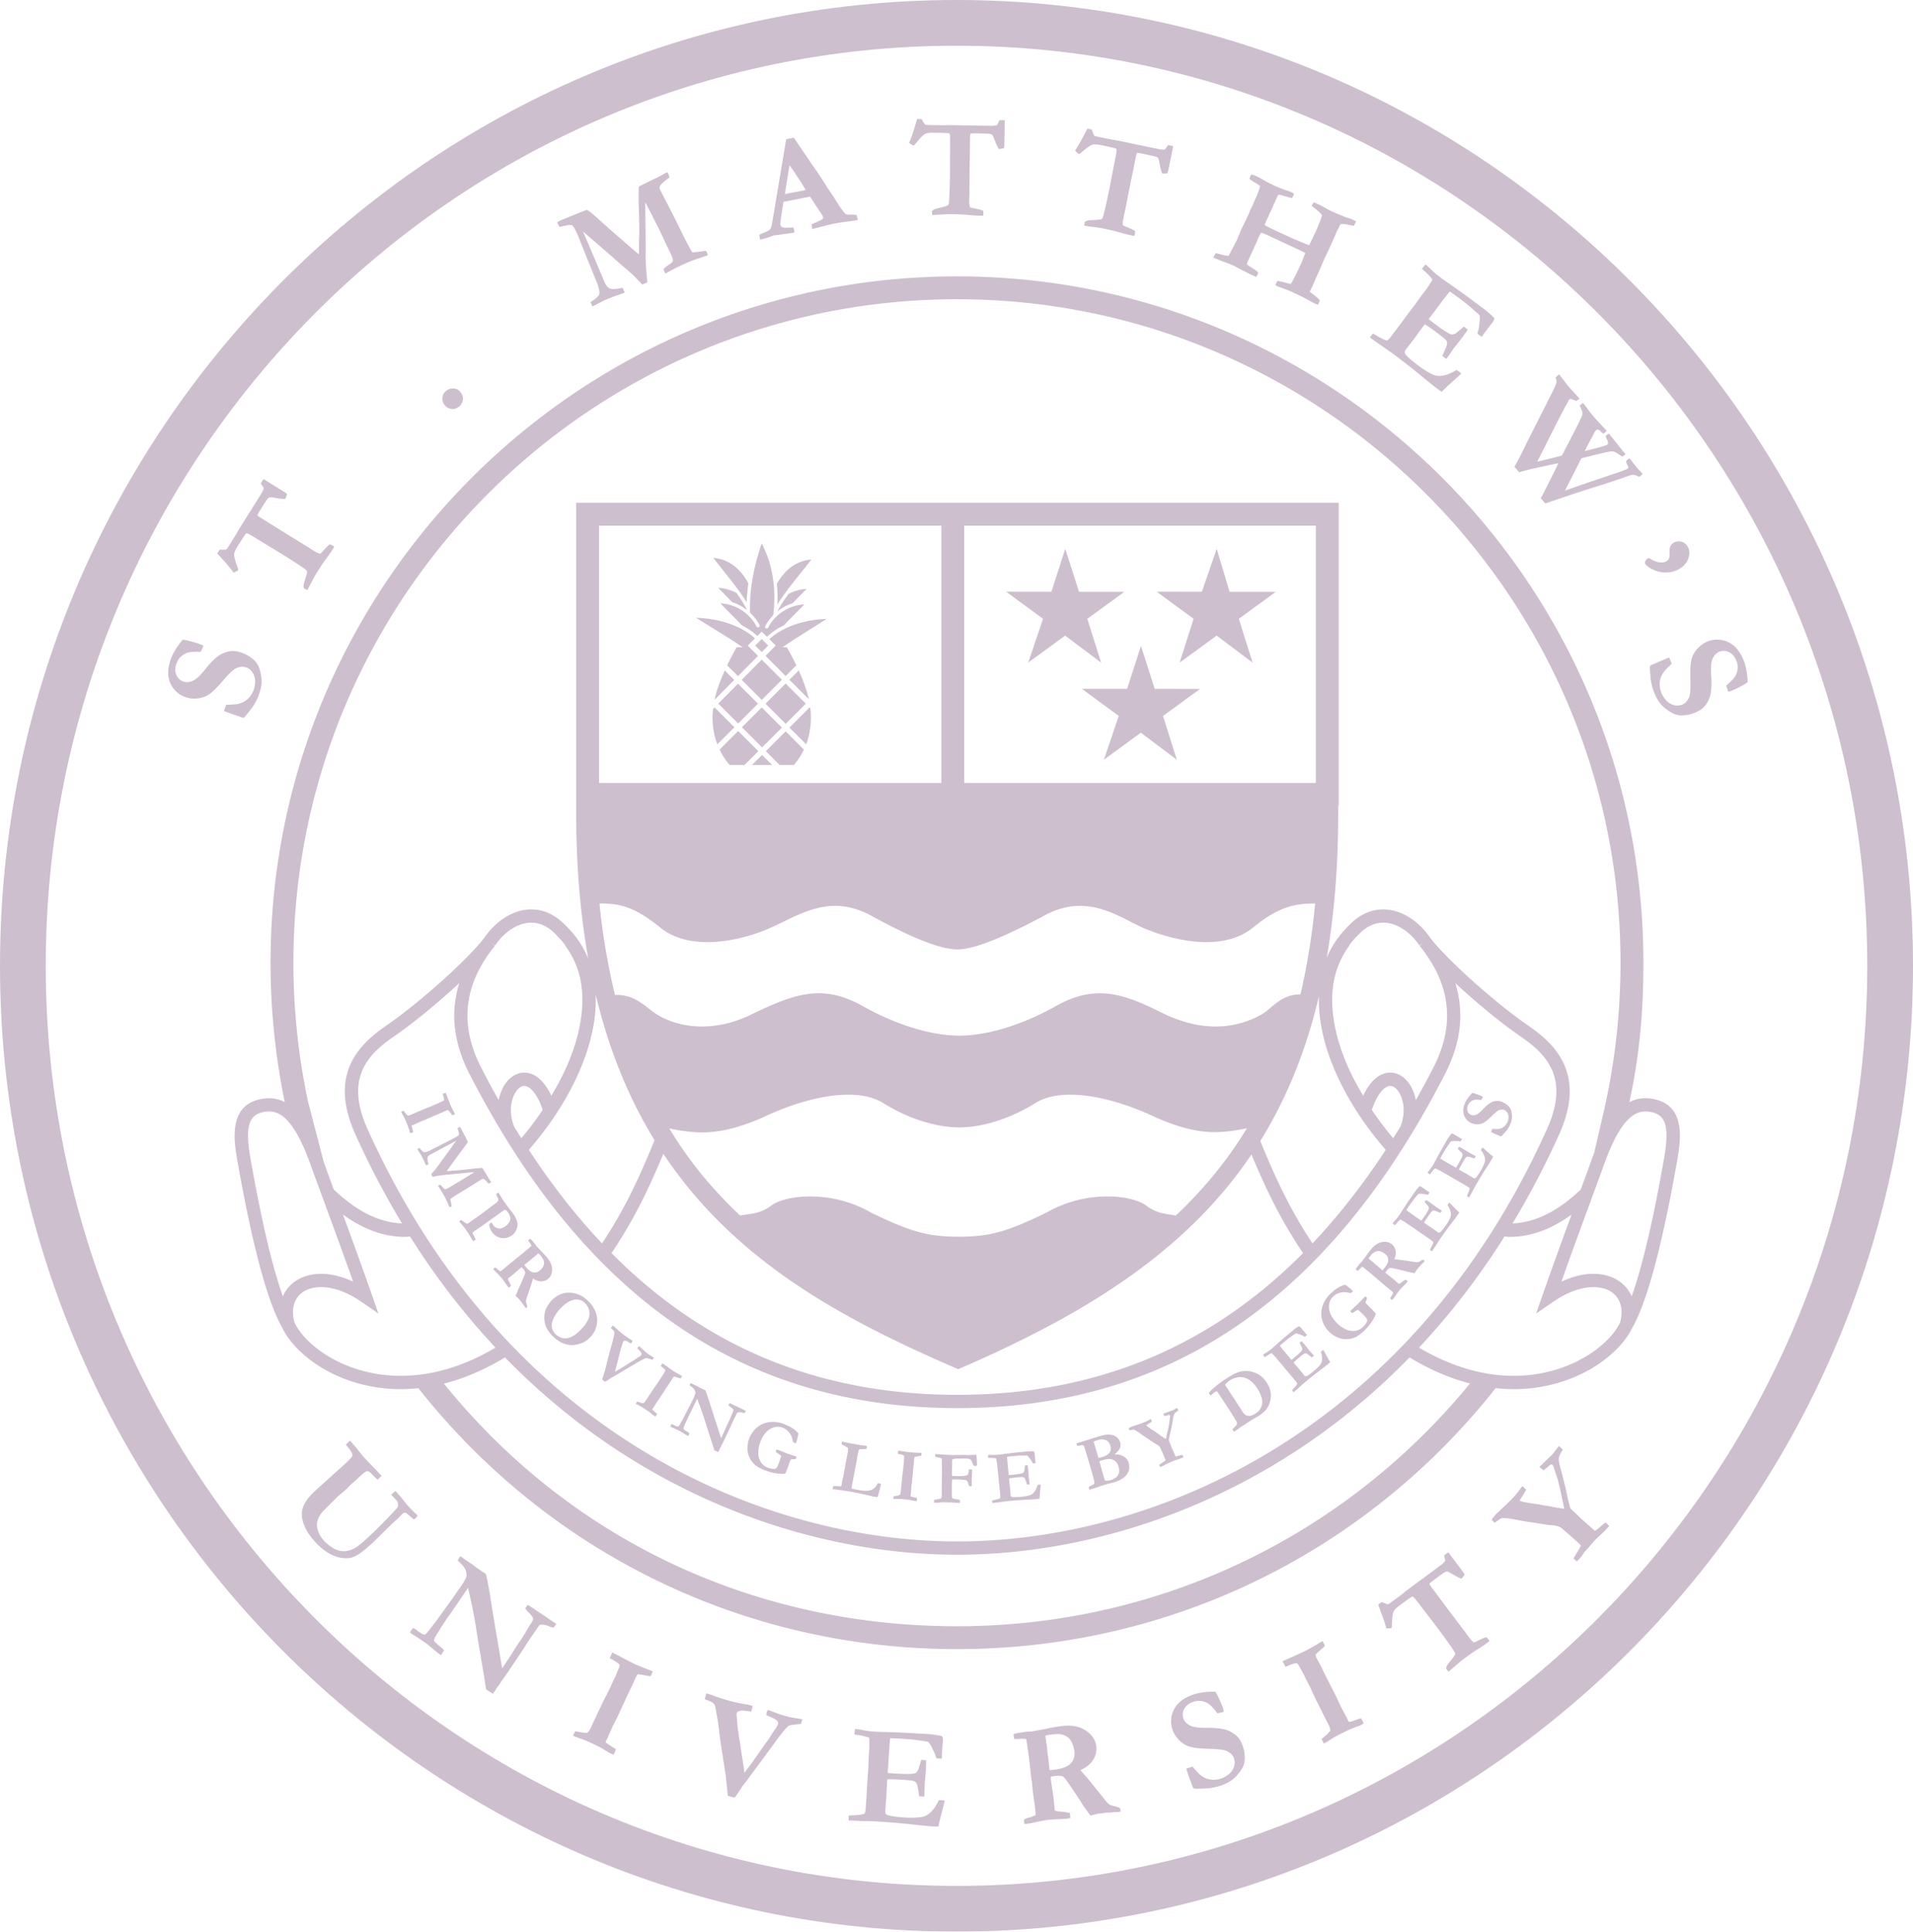<?xml version="1.0" encoding="utf-8"?>
<svg xmlns="http://www.w3.org/2000/svg" xmlns:xlink="http://www.w3.org/1999/xlink" width="2808.769" height="2836.313" viewBox="0 0 2808.769 2836.313">
  <defs>
    <clipPath id="clip-path">
      <rect id="Rectangle_28" data-name="Rectangle 28" width="2808.768" height="2836.313" fill="none"/>
    </clipPath>
  </defs>
  <g id="Group_9" data-name="Group 9" opacity="0.277">
    <g id="Group_8" data-name="Group 8" clip-path="url(#clip-path)">
      <path id="Path_44" data-name="Path 44" d="M1404.334,0C630,0,.022,636.2,0,1418.179c0,781.958,629.976,1418.134,1404.334,1418.134,774.4,0,1404.434-636.187,1404.434-1418.167S2178.736,0,1404.334,0m0,2769.158c-737.322,0-1337.179-606.035-1337.179-1350.979C67.177,673.223,667.034,67.154,1404.334,67.154c737.378,0,1337.28,606.058,1337.28,1350.991,0,744.955-599.9,1351.013-1337.28,1351.013" fill="#49174d"/>
      <path id="Path_45" data-name="Path 45" d="M2118.852,1245.308c-15.6-4.253-28.82-2.44-40.237,3.5C2093.5,1180.269,2099.2,1116.8,2099.2,1044.1c0-555.725-452.117-1007.843-1007.843-1007.843S83.513,488.376,83.513,1044.1a1015.206,1015.206,0,0,0,20.851,204.485c-11.282-5.719-24.31-7.443-39.621-3.279-43.606,11.9-34.6,62.968-29.749,90.412l.28,1.612c21.8,123.363,43.9,205.2,65.688,243.245l.067.067c13.162,27.891,51.071,63.147,107.044,79.88a234.141,234.141,0,0,0,67.154,9.726,249.517,249.517,0,0,0,25.284-1.466c192.577,243.547,480.445,383.138,790.844,383.138,310.186,0,598.391-139.67,790.967-383.217a252.311,252.311,0,0,0,26.034,1.545,233.916,233.916,0,0,0,67.132-9.726c56.007-16.721,93.938-52.011,107.1-79.9l.045-.045c21.825-38.133,43.93-120.05,65.711-243.513l.246-1.343c4.835-27.444,13.856-78.515-29.738-90.412M1091.356,69.836c537.213,0,974.265,437.052,974.265,974.265a978.564,978.564,0,0,1-28.048,233.026h.045L2027,1323.173c-1.444,3.761-2.865,7.532-4.22,11.327-4.488,12.469-9.7,26.739-15.5,42.509-33.376,31.921-67.009,48.62-100.25,49.862a1230.353,1230.353,0,0,0,68.677-131.164c38.961-86.73-3.85-130.682-45.508-159.29-46.493-31.932-114.118-92.136-140.845-125.03q-1.578-2.048-3.223-4.1v.011c-16.464-23.974-40.214-39.42-63.674-41.333-20.281-1.668-39.655,6.48-55.469,23.191-2.7,2.608-5.227,5.272-7.656,7.98a51.6,51.6,0,0,0-4.354,5.126,138.543,138.543,0,0,0-20.672,34.383c11.024-64.021,16.822-134.633,16.822-213.215V813.74h.694V368.707H532.261V804.125h-.011v19.307c0,79.567,6.3,150.717,17.773,214.85a138.123,138.123,0,0,0-21.747-36.465,55.674,55.674,0,0,0-3.761-4.432c-2.406-2.675-4.913-5.316-7.589-7.891-16.128-17.046-35.458-25.205-55.783-23.526-23.459,1.914-47.21,17.359-63.674,41.333v-.011c-1.1,1.365-2.16,2.709-3.2,4.074-26.739,32.906-94.386,93.132-140.879,125.053-41.658,28.608-84.458,72.56-45.508,159.29a1230.375,1230.375,0,0,0,68.677,131.164c-33.253-1.231-66.875-17.953-100.239-49.874-5.507-14.964-10.465-28.518-14.785-40.528l-23.012-88.633A980.049,980.049,0,0,1,117.09,1044.1c0-537.213,437.052-974.265,974.266-974.265m.537,1823.982h-.2c-287.018,0-665.209-159.223-866.012-606.1-32.771-72.941-.739-108.1,38.748-135.216,29.235-20.079,65.666-50.176,96.165-78.5-13.666,43.583-8.327,88.879,16.039,135.35,169.285,328.844,403.229,488.694,715.161,488.694s545.876-159.85,715.116-488.627c24.411-46.516,29.761-91.823,16.095-135.417,30.488,28.328,66.9,58.413,96.154,78.5,39.487,27.119,71.52,62.275,38.748,135.216-200.8,446.9-578.983,606.1-866.012,606.1M406.627,1014.464l6.514,4.41c13.207-19.508,31.742-32.01,49.582-33.465,14.472-1.175,27.836,4.667,40.214,17.673,1.041,1.2,2.015,2.272,2.91,3.19,2.787,2.865,5.507,5.753,7.924,8.752a70.182,70.182,0,0,1,3.772,5.921,126.656,126.656,0,0,1,19.99,43.393c13.084,56.119-9.4,122.266-41.748,174.948-11.293-23.918-24.444-31.507-34.316-33.342-11.506-2.126-22.855,2.7-31.328,13.207-5.35,6.626-9.525,15.9-11.674,26.627-8.3-14.8-16.52-29.861-24.534-45.43-32.872-62.677-27.768-120.6,15.636-176.907q1.729-2.132,3.257-4.13ZM1618.249,780.174H1102.067V402.284h516.182Zm-549.76,0H565.827V402.284H1068.49Zm598.077,239.943c1.187-2.071,2.171-3.57,3.089-4.891a126.078,126.078,0,0,1,11.181-12.334c12.088-12.782,25.463-18.7,40.035-17.483,17.841,1.455,36.375,13.957,49.582,33.465l6.514-4.41-6.2,4.846c1.019,1.343,2.1,2.731,3.28,4.164,43.393,56.3,48.485,114.207,15.569,176.941-8,15.546-16.207,30.589-24.5,45.363-2.149-10.722-6.323-20-11.674-26.627-8.484-10.521-19.967-15.356-31.328-13.207-9.86,1.835-23.023,9.424-34.316,33.342-29.727-48.429-51.183-108.253-44.21-161.282.425-2.932.951-5.842,1.556-8.752.246-1.231.492-2.473.761-3.7a128.989,128.989,0,0,1,20.661-45.43m65.285,281.578a472.306,472.306,0,0,1-31.417-41.669c10.375-29.828,21.859-34.282,25.239-34.909,5.518-.985,9.838,2.854,12.6,6.268,8.3,10.319,13.017,31.384,4.063,53.522-3.458,5.686-6.973,11.226-10.487,16.789m-109.115-198.878c0,.257.011.526.011.783.056,2.138.156,4.264.28,6.414,3.7,70.579,44.59,147.885,97.844,208.828q-50.433,76.993-107.5,137.32c-28.373-42.621-50.791-86.651-76.635-150.381,37.719-60.753,66.64-130.582,86-212.119q-.118,4.566,0,9.156M655.49,992.281c46.572,38.043,125.187,17.55,163.073,0,40.8-17.572,87.346-52.739,151.433-14.662,17.449,8.753,84.5,46.885,122.3,46.885,34.931,0,104.862-38.132,122.311-46.885,64.065-38.077,110.67-2.91,148.546,14.662,40.751,17.55,116.457,38.043,163.073,0,39.767-32.525,64.681-35.133,91.05-35.211-4.623,47.993-11.875,92.393-21.657,133.581-27.164-.347-40.057,18.21-55.055,28.216-34.943,20.56-84.469,29.335-145.636,0-58.3-29.246-99.064-43.953-157.365-11.685-46.628,26.347-99.12,43.941-142.77,43.941-43.706,0-96.176-17.594-142.77-43.941-58.234-32.268-99.03-17.561-160.186,11.685-58.346,29.335-110.771,20.538-142.838,0-15.244-10.208-30.824-28.731-59.723-27.433A974.789,974.789,0,0,1,566.5,957.07c26.056.034,48.855,2.429,88.991,35.211m757.043,423.073c-15.289-3.044-26.649-2.418-43.259-14.684-22.139-16.263-88.577-22.81-145.557,9.793-60.137,29.4-85.387,35.894-129.742,35.894-44.255,0-69.617-6.491-129.709-35.894-57.014-32.6-123.463-26.056-145.568-9.793-17.192,12.658-29.335,11.349-45.665,14.617A625.1,625.1,0,0,1,713.69,1351.5a596.02,596.02,0,0,1-44.736-64.121c48.709,10.431,82.208,7.656,137.42-16.151,61.189-29.279,136.894-46.852,177.7-20.516,37.853,23.47,78.638,35.177,110.715,35.177s72.84-11.741,110.715-35.177c40.8-26.336,116.614-8.764,177.746,20.516,54.653,23.594,86.1,26.067,133.805,15.837-29.19,48.1-64.155,90.345-104.526,128.287m-324.86,223.154,5.518,2.406,5.518-2.406c183.5-79.679,329.37-171,425.065-312.9,24.959,60.092,47.344,102.8,75.706,144.841-138.629,139.547-306.571,208.089-507.687,208.089S722.745,1610,584.116,1470.454c28.507-42.263,50.97-85.219,76.1-145.815,106.294,159.57,265.719,243.659,427.46,313.869M647.319,1304.627c-26.033,64.356-48.553,108.645-77.1,151.523q-57.115-60.322-107.492-137.309c56.052-64.155,98.392-146.43,98.269-219.651.011-1.242,0-2.5-.022-3.738-.022-1.108-.045-2.2-.09-3.313-.011-.56-.022-1.119-.045-1.679,19.945,83.618,49.571,154.03,86.484,214.167m-206.063-19.7c-8.954-22.15-4.253-43.225,4.063-53.544,2.753-3.414,7.253-7.309,12.591-6.257,3.38.615,14.863,5.07,25.25,34.909a474.3,474.3,0,0,1-31.417,41.658c-3.514-5.562-7.029-11.081-10.487-16.766m-387.045,47.4c-7.857-44.467-3.6-62.946,15.669-68.206a43.452,43.452,0,0,1,11.439-1.7c18.221,0,38.222,14.853,61.144,78.672,5.619,15.68,12.4,34.07,20.057,54.876,12.054,32.771,26.593,72.3,42.3,116.479-37.651-17.908-68.162-12.8-85.689-.2a51.847,51.847,0,0,0-17.516,21.6c-15.513-43.382-31.294-110.324-47.12-199.908Zm159.447,309.5c-50.287-15.031-83.82-45.643-95.046-69.572-5.171-18.915-.9-35,11.886-44.176,14.964-10.778,46.717-13.5,86.8,14.158l24.657,17-9.917-28.261c-15.266-43.516-29.671-83.07-42.162-117.095,29.839,21.713,60.148,32.693,90.547,32.693,2.641,0,5.294-.313,7.947-.481a1078.191,1078.191,0,0,0,125.445,163.163c-85.409,50.422-155.7,45.866-200.154,32.57m877.7,376.513c-296.655,0-567.31-125.971-753.26-356.277,27.69-6.973,57.7-19.094,89.584-38.423,203.176,208.425,456.785,289.682,664.012,289.671h.2c207.227,0,460.836-81.268,664.012-289.682,31.563,19.139,61.29,31.216,88.745,38.222-186.04,226.781-459.448,356.49-753.293,356.49m878.559-376.5c-44.49,13.274-114.756,17.807-200.143-32.592A1077.515,1077.515,0,0,0,1895.217,1446.1c2.653.168,5.294.481,7.947.481,30.4,0,60.708-10.98,90.546-32.682-12.491,34.025-26.9,73.568-42.162,117.084l-9.906,28.261,24.657-17c40.114-27.668,71.822-24.914,86.8-14.158,12.771,9.178,17.057,25.261,11.875,44.176-11.215,23.929-44.77,54.552-95.057,69.583m159.458-309.515-.235,1.354c-15.826,89.707-31.63,156.738-47.154,200.176a51.88,51.88,0,0,0-17.516-21.613c-9.469-6.8-22.687-11.416-38.781-11.416-13.733,0-29.559,3.369-46.907,11.618,15.7-44.221,30.264-83.775,42.33-116.569,7.644-20.773,14.393-39.128,20.023-54.787,27.824-77.474,51.339-82.746,72.583-76.97,19.262,5.249,23.515,23.739,15.658,68.206" transform="translate(313.717 369.566)" fill="#49174d"/>
      <path id="Path_46" data-name="Path 46" d="M196.1,187.395l-21.724,64.3,54.182-39.632L281.4,251.807l-20.3-64.334,54.35-39.655-66.494-.09-20.214-62.98-20.381,62.957-66.438-.056Z" transform="translate(1446.494 863.797)" fill="#49174d"/>
      <path id="Path_47" data-name="Path 47" d="M185.482,238.956l54.283-39.621,52.817,39.722L272.3,174.723,326.529,135.1l-67.792-.1L239.877,72.01l-21.814,62.957-66.326-.1,54.171,39.789Z" transform="translate(1546.563 733.955)" fill="#49174d"/>
      <path id="Path_48" data-name="Path 48" d="M186.169,174.656l-21.724,64.3,54.2-39.621,52.817,39.722-20.3-64.334,54.35-39.621L239.02,135l-20.2-62.991-20.4,62.957-66.427-.045Z" transform="translate(1345.261 733.955)" fill="#49174d"/>
      <path id="Path_49" data-name="Path 49" d="M94.223,118.993,123.436,148.2l29.134-29.134-29.38-29.38Z" transform="translate(960.363 914.167)" fill="#49174d"/>
      <path id="Path_50" data-name="Path 50" d="M93.731,131.16h0L122.7,101.869,108.785,87.957c-6.044,13.4-12.021,28.921-15.054,43.2" transform="translate(955.345 896.494)" fill="#49174d"/>
      <rect id="Rectangle_25" data-name="Rectangle 25" width="13.545" height="13.474" transform="matrix(0.707, -0.707, 0.707, 0.707, 1108.872, 947.952)" fill="#49174d"/>
      <path id="Path_51" data-name="Path 51" d="M133.151,92.809l-29.593,29.582,24.6,24.6c5.093-13.509,8.618-31.328,6.156-53.018Z" transform="translate(1055.505 945.947)" fill="#49174d"/>
      <path id="Path_52" data-name="Path 52" d="M117.257,87.956l-13.7,13.7L132.109,130.2c-3.1-14.013-8.943-29.145-14.852-42.24" transform="translate(1055.495 896.483)" fill="#49174d"/>
      <path id="Path_53" data-name="Path 53" d="M96.337,92.8,94.177,95a112.534,112.534,0,0,0,6.279,52.045l25.06-25.06Z" transform="translate(952.772 945.896)" fill="#49174d"/>
      <path id="Path_54" data-name="Path 54" d="M100.462,125.079l20.27,20.27h20.807s7.913-7.868,14.863-22.6L129.6,95.945Z" transform="translate(1023.95 977.91)" fill="#49174d"/>
      <path id="Path_55" data-name="Path 55" d="M126.714,145.711l29.6-29.6-29.581-29.57L97.3,116.3Z" transform="translate(991.723 882.019)" fill="#49174d"/>
      <path id="Path_56" data-name="Path 56" d="M121.662,95.9,94.4,123.169c6.95,14.729,14.863,22.609,14.863,22.609H131l20.269-20.269Z" transform="translate(962.133 977.492)" fill="#49174d"/>
      <path id="Path_57" data-name="Path 57" d="M160.021,124.481h-8.954s-6.514,11.013-13.879,26.414l15.893,15.9,29.436-29.772-15.1-15.1,10.588-10.588c-.369-.347-.716-.683-1.153-1.075-.224-.2-.515-.448-.761-.66-.907-.795-1.936-1.645-3.078-2.552-.884-.694-1.78-1.388-2.809-2.127-.146-.112-.325-.235-.481-.336-2.037-1.466-4.365-2.988-6.973-4.544-2.071-1.242-4.3-2.485-6.749-3.727-14.461-7.3-35.513-14.147-64.714-15.278,7.521,4.746,15.6,9.681,23.47,14.494,18,10.991,33.409,20.583,45.262,28.944" transform="translate(930.444 826.023)" fill="#49174d"/>
      <path id="Path_58" data-name="Path 58" d="M98.651,113.8h29.514L113.414,99.04Z" transform="translate(1005.495 1009.459)" fill="#49174d"/>
      <path id="Path_59" data-name="Path 59" d="M120.377,166.188a62.845,62.845,0,0,0-5.932-2.675c-1.6-.627-3.291-1.175-5.025-1.69a69.374,69.374,0,0,0-14.92-2.731c4.645,4.869,9.659,9.961,14.55,14.908,5.876,5.943,11.629,11.786,16.957,17.438a109.115,109.115,0,0,1,9.6,5.473c1.074.694,2.059,1.365,3.011,2.037,1.007.694,1.925,1.365,2.821,2.048.213.157.425.325.638.492,1.444,1.108,2.731,2.149,3.873,3.145.19.168.4.336.582.5.828.727,1.545,1.4,2.2,2.037l6.48-6.48,7.7,7.633c.291-.291.571-.571.907-.884.593-.548,1.3-1.153,1.981-1.746.369-.336.705-.638,1.108-.974.123-.1.224-.2.358-.3.94-.783,2.026-1.612,3.134-2.451.235-.179.425-.336.66-.526.649-.47,1.41-.974,2.115-1.466a106.471,106.471,0,0,1,14.685-8.573c4.891-5.137,10.1-10.42,15.378-15.792,4.891-4.958,9.905-10.04,14.55-14.919a69.47,69.47,0,0,0-14.841,2.709c-1.735.5-3.414,1.052-5.014,1.679a59.655,59.655,0,0,0-5.91,2.653A63.027,63.027,0,0,0,176.7,178.679c-.515.5-.985,1.007-1.466,1.5-.369.392-.783.783-1.142,1.175-.66.727-1.254,1.421-1.847,2.127l-.056.067c-.4.481-.772.951-1.142,1.41-.392.5-.783,1-1.13,1.466a56.932,56.932,0,0,0-4.108,6.324c-.6,1.086-.951,1.824-1.03,2a2.324,2.324,0,0,1-2.216,1.242,2.3,2.3,0,0,1-1-.034,2.427,2.427,0,0,1-1.209-3.2,53.586,53.586,0,0,1,5.451-8.73,72.321,72.321,0,0,1,4.835-5.787c.481-.526.985-1.041,1.5-1.578l.045-.358c.157-1.254.28-2.529.414-3.805.3-2.966.56-5.977.75-9.044.078-1.321.1-2.664.157-4,.056-1.2.067-2.418.1-3.638.146-5.462.112-11.024-.213-16.7-.09-1.656-.246-3.324-.381-5-.089-1.108-.224-2.239-.336-3.358-.045-.392-.078-.772-.123-1.164-.089-.884-.157-1.746-.269-2.63A158.484,158.484,0,0,0,155.208,71.3,325.474,325.474,0,0,0,140.7,129.41c-.213,1.5-.47,3.011-.66,4.488-.134,1-.19,1.9-.3,2.888q-1.074,8.9-1.466,16.912c-.056,1.153-.078,2.25-.123,3.38-.045,1.164-.1,2.373-.123,3.514-.045,2.059-.1,4.13-.078,6.089.022,2.227.123,4.309.213,6.413.683.649,1.332,1.287,1.959,1.925.537.548,1.063,1.086,1.556,1.634a72.56,72.56,0,0,1,4.858,5.809,55.3,55.3,0,0,1,5.44,8.708,2.436,2.436,0,0,1-1.22,3.2,2.3,2.3,0,0,1-1,.022,2.27,2.27,0,0,1-2.2-1.231c-.089-.179-.425-.9-1.018-1.97a55.363,55.363,0,0,0-4.13-6.357c-.683-.918-1.444-1.892-2.283-2.888v.481c0-.168-.056-.369-.056-.548-.492-.582-1-1.164-1.533-1.768-.459-.5-.951-1.007-1.444-1.522-.414-.425-.817-.839-1.254-1.265-.851-.839-1.757-1.668-2.709-2.507a63.368,63.368,0,0,0-12.748-8.629" transform="translate(963.182 726.708)" fill="#49174d"/>
      <rect id="Rectangle_26" data-name="Rectangle 26" width="41.197" height="41.862" transform="matrix(0.707, -0.707, 0.707, 0.707, 1089.308, 1067.882)" fill="#49174d"/>
      <rect id="Rectangle_27" data-name="Rectangle 27" width="41.862" height="41.854" transform="translate(1123.948 1033.24) rotate(-45)" fill="#49174d"/>
      <path id="Path_60" data-name="Path 60" d="M123.6,98.39c-2.574,1.455-4.947,2.888-7.029,4.3-2.037,1.377-3.794,2.7-5.395,3.951-1.074.851-2.059,1.656-2.932,2.429l-.347.3-1.8,1.656,9.368,9.29-15.043,15.21,29.6,29.615,15.714-15.725c-7.365-15.39-13.879-26.4-13.879-26.4h-6.424c11.338-8.036,25.6-17.113,42.229-27.489,7.622-4.768,15.446-9.648,22.732-14.338-26.672,1.063-46.337,7.118-60.349,13.856-2.294,1.108-4.455,2.227-6.447,3.346" transform="translate(1023.521 827.491)" fill="#49174d"/>
      <path id="Path_61" data-name="Path 61" d="M130.9,121.2c1.2,1.645,2.306,3.246,3.436,4.846,1.455,2.071,2.932,4.152,4.253,6.156,1.432,2.16,2.675,4.231,3.928,6.3.022-.828.09-1.7.123-2.541l.168-3.112c.056-1.007.09-1.981.157-3,.436-6.066,1.1-12.4,2.082-19.083-5.361-10.633-20.907-35.122-51.474-37.584,4.869,6.391,10.208,13.1,15.39,19.62,7.577,9.536,15.21,19.184,21.937,28.4" transform="translate(953.734 745.911)" fill="#49174d"/>
      <path id="Path_62" data-name="Path 62" d="M135.959,109.435c-.011-.414-.022-.828-.022-1.254A175.937,175.937,0,0,0,121.028,84.7a66.437,66.437,0,0,0-26.817-7.588c4.611,4.835,9.592,9.872,14.438,14.785l6.357,6.458a68.158,68.158,0,0,1,20.952,11.08" transform="translate(960.237 785.947)" fill="#49174d"/>
      <path id="Path_63" data-name="Path 63" d="M102.88,132.733c-.022,1.1.022,2.216-.011,3.3-.045,1.242-.168,2.429-.224,3.66q2.4-4.1,5.316-8.428c1.332-1.992,2.809-4.052,4.276-6.1,1.153-1.612,2.294-3.223,3.514-4.869,6.615-8.943,14.069-18.277,21.49-27.522,5.16-6.447,10.476-13.062,15.322-19.374-29.089,2.339-44.613,24.5-50.646,35.693a201.672,201.672,0,0,1,.951,20.437c0,1.063.034,2.149.011,3.2" transform="translate(1038.78 748.143)" fill="#49174d"/>
      <path id="Path_64" data-name="Path 64" d="M101.988,110.351A68.334,68.334,0,0,1,124,98.453c2.015-2.037,4.018-4.074,6.066-6.167,4.913-4.992,9.961-10.118,14.64-15.031a66.453,66.453,0,0,0-26.358,7.353c-6.939,9.4-12.8,18.221-16.363,25.742" transform="translate(1039.503 787.414)" fill="#49174d"/>
      <path id="Path_65" data-name="Path 65" d="M206.468,302.963a31.887,31.887,0,0,0,3.134-3.66l-1.03-1.444a188.8,188.8,0,0,1-13.409-13.5l-12.569-15.367-5.484-6.1-6.077,5.193.672,1.209,6.682,7.118a10.573,10.573,0,0,1,2.608,7.712q-.235,2.854-4.578,7.186l-3.805,3.984q-21.59,23.051-40.259,39.867-10.728,9.654-17.136,12.782a41.2,41.2,0,0,1-11.427,3.291,24.987,24.987,0,0,1-8.629-.671,30.636,30.636,0,0,1-9.95-3.985A63.929,63.929,0,0,1,70.849,334.5a38.241,38.241,0,0,1-8.226-15.647,23.123,23.123,0,0,1,.157-12.715q2.569-8.327,10.633-16.274l18.479-18.434,13.621-11.719,5.764-6.01,7.387-6.391,2.709-2.574c.985-.974,2.306-2.194,3.951-3.682q8.092-7.3,10.017-7.342c1.959-.09,4.242,1.3,6.839,4.186a85.924,85.924,0,0,0,8.674,8.394l.6-.548,4.365-4.2.985-.761c-1.019-1.03-2.944-3.067-5.742-6.089s-6.066-6.436-9.771-10.23-7.421-7.756-11.136-11.875q-1.595-1.8-10.241-12.469c-2.4-2.988-4.757-5.753-7.074-8.327-.873-1-1.757-1.914-2.653-2.8l-5.887,5.731a27.038,27.038,0,0,0,2.686,3.447c5.115,6.111,7.387,10.431,6.816,13.005q-.588,2.77-13.632,14.505L63.361,258.831Q52.7,268.4,48.039,274.714q-6.867,9.116-8.159,18.165t3.223,20.5q4.516,11.433,15.278,23.4a89.078,89.078,0,0,0,18.8,16.319,54.819,54.819,0,0,0,18,7.555,41.83,41.83,0,0,0,15.826.425,36.172,36.172,0,0,0,11.058-4.645q6.3-3.71,22.06-17.9l14.987-14.875q5.574-5.322,10.924-10.543c1.041-1.03,2.059-2.015,3.067-2.966s2.406-2.25,4.22-3.861c3.19-2.876,5.35-4.969,6.514-6.29q2.4-2.585,3.794-3.839a4.769,4.769,0,0,1,3.828-1.489c.638.078,2.731,1.634,6.313,4.667a36.5,36.5,0,0,0,6.335,5.182,11.485,11.485,0,0,0,2.362-1.567" transform="translate(403.552 1926.385)" fill="#49174d"/>
      <path id="Path_66" data-name="Path 66" d="M245.929,288.316l-17-11.405-2.373-1.31-3.66,4.925a29.994,29.994,0,0,0,5.54,6.895c3.772,3.637,5.82,6.5,6.111,8.585.168,1.321-1.03,3.817-3.593,7.51q-1.209,1.7-8.115,13.487-3.526,6.011-8.439,13.051c-3.268,4.667-5.966,8.8-8.07,12.345q-3.19,5.322-9.088,14.125l-6.671,10.029-1.511,2.115Q174.085,280.576,172,266.177t-6.626-35.513c-1.1-.862-1.947-1.511-2.563-1.959-.4-.291-2.149-1.455-5.272-3.526-3.123-2.048-4.936-3.268-5.439-3.626s-1.108-.839-1.8-1.421c-3.179-2.451-5.115-3.906-5.8-4.387q-1.931-1.393-7.174-4.768l-2.518-1.679-7.174-5.137-3.895,6.156q8.176,8.041,9.7,10.532a24.145,24.145,0,0,1,3.324,9.278,8.993,8.993,0,0,1-.47,4.768q-1.544,4.634-8.461,14.483L115.817,266.7,96.007,294.035l-3.313,4.645q-2.115,2.955-12.323,15.96-3.492,4.516-5.551,4.645c-1.377.067-4.432-1.578-9.155-4.969-1.78-1.444-2.832-2.283-3.179-2.519a28,28,0,0,0-4.186-2.362c-1.052,1.366-1.813,2.362-2.261,2.977-.683.951-1.433,2.127-2.25,3.5a19.838,19.838,0,0,0,2.552,2.328q.42.3,5.137,3.167t18.255,12.312Q93.2,345.257,95.895,347.2l3.358,2.261,4.555-7.074c-.761-.974-1.343-1.69-1.768-2.16q-10.644-8.512-13.1-12.043a25.033,25.033,0,0,1,.828-3.3,21.191,21.191,0,0,1,1.791-3.391q5.121-8.6,9.827-15.692l7.409-11.427,4.376-5.932q2.182-3.056,4.141-5.966l21.713-31.966,4.891,22.262Q146.859,286.5,149.909,304l2.82,18.367,4.085,24.624,5.954,35.043,2.619,17.572,9.939,6.615,3.212-4.477c.325-.448,1.2-1.9,2.619-4.376l3.514-4.376,2.888-4.578L195,378.034c.6-.862,1.623-2.328,3.056-4.466l20.281-30.3c1.31-1.958,2.462-3.738,3.436-5.327q4.483-7.522,13.162-19.822c2.664-3.716,4.32-6.1,4.992-7.163,1.332-2.1,2.127-3.313,2.373-3.66a6.273,6.273,0,0,1,2.988-2.574c.47-.19,2.731-.056,6.76.358.806.067,3.313.974,7.521,2.7a21.407,21.407,0,0,0,5.059,1.321l3.839-5.552c-1.13-.795-2.328-1.612-3.615-2.44Z" transform="translate(548.239 2080.882)" fill="#49174d"/>
      <path id="Path_67" data-name="Path 67" d="M165.3,233.546c-.817-.38-2.865-1.41-6.122-3.078L132.8,216.791l-3.671,8.372a33.308,33.308,0,0,0,3.156,1.813q8.445,4.516,11.461,8.1a23.2,23.2,0,0,1-.739,3.313l-1.7,4.141-4.533,10.935-2.641,4.958-5.652,12.614q-.269.554-9.693,18.837L116.517,295l-10.2,21.366-5.081,11.159q-2.4,5.171-5.462,7.309a45.95,45.95,0,0,1-10.521-1.13c-3.19-.638-5.507-1.063-6.928-1.276L75.172,339.2q1.931.789,8.394,3.123,9.922,3.475,14.908,5.8l16.542,7.936Q125.678,362.4,126.9,363.2a20.832,20.832,0,0,0,2.306,1.421c.325.157,1.5.627,3.57,1.433a16.211,16.211,0,0,1,1.925.783c.727-1.421,1.265-2.474,1.578-3.156a39.017,39.017,0,0,0,1.824-4.891c-3.033-1.937-4.824-3.078-5.361-3.4a105.216,105.216,0,0,1-9.6-6.536,7.467,7.467,0,0,1,.448-2.429l1.947-3.447,8.394-18.993,6.357-12.39L151.773,286.7q3.979-8.579,11.685-24.344a70.268,70.268,0,0,1,2.787-6.716,37.649,37.649,0,0,1,3.85-6.8,70.733,70.733,0,0,1,9.055,1.3,96.233,96.233,0,0,0,9.749,1.511c.94-1.612,1.668-2.955,2.171-4.029.369-.817.806-1.835,1.287-3.067q-1.83-.739-8.92-3.47-12.591-4.935-18.132-7.532" transform="translate(766.184 2209.622)" fill="#49174d"/>
      <path id="Path_68" data-name="Path 68" d="M211.4,255.491q-8.109-2.216-16.408-5.339-8.31-3.106-10.107-3.6c-.862,2.138-1.41,3.626-1.657,4.511a12.336,12.336,0,0,0-.213,3.167c1.13.582,2.44,1.175,3.928,1.768a24.641,24.641,0,0,1,3.537,1.645q6.447,2.418,8.752,5.406a4.25,4.25,0,0,1,1.007,3.828,23.709,23.709,0,0,1-3.805,7.04q-3.005,4.13-8.036,12.334c-1.018,1.656-1.847,2.944-2.44,3.85l-4.712,6.245-20.918,29.828-9.693,12.647q-.873-7.454-2.138-15.871l-4.4-28.955q-3.341-19.726-4.063-30.913l-.94-9.614a13.849,13.849,0,0,1,.4-2.261,3.693,3.693,0,0,1,1.813-2.306,15.713,15.713,0,0,1,7.376-1.433c1.22.045,5.272.537,12.188,1.489q.252-.906,2.037-8.271l-7.309-1.992c-2.294-.257-5.7-.828-10.2-1.69-6.256-1.287-10.375-2.194-12.39-2.731a307.617,307.617,0,0,1-31.965-10.207c-.728-.269-2.809-.907-6.268-1.914l-2.339,8.607,4.186,1.679c4.32,1.612,7.085,2.966,8.282,4.1a10.838,10.838,0,0,1,2.843,4.645q.47,1.528,4.108,22.519l3.884,30.443,7.387,47.635q2.35,20.65,2.608,24.052.252,3.425.548,6.716c2.2.75,3.94,1.287,5.193,1.634.66.179,2.339.56,5.025,1.153q3.66-4.818,11.92-17.74l1.5-1.533c4.712-6.246,7.365-9.838,7.98-10.745q4.147-5.742,7.756-10.532,3.61-4.768,6.727-9.088l21.848-29.671q13.38-18.316,19.016-23.985a10.18,10.18,0,0,1,3.593-2.574q2.669-1.108,16.878-2.294c.5-1.6.862-2.787,1.086-3.582l.873-3.2q-3.744-.924-9.849-1.78a116.81,116.81,0,0,1-14.438-3.112" transform="translate(942.257 2264.233)" fill="#49174d"/>
      <path id="Path_69" data-name="Path 69" d="M243.851,331.552q-5.523,12.222-13.039,18.68a24.453,24.453,0,0,1-12.692,6.111,118.024,118.024,0,0,1-24.6.5q-21.758-1.477-25.854-3.951-2.7-1.629-2.418-5.574l1.724-22.363q.151-8.209.985-20.538c.045-.56.112-1.724.235-3.525q7.958-.286,23.627.772c8.864.615,13.968,1.2,15.322,1.78a7.49,7.49,0,0,1,3.951,3.078q1.494,2.5,2.921,12.267c.526,3.514.884,5.831,1.1,6.939l7.353.5.157-2.272c.134-1.992.235-5.07.313-9.189s.168-7.118.291-8.988c.09-1.164.246-2.787.492-4.846s.616-6.727,1.108-13.979q.319-4.768.537-14.013l-6-.515-1.354.011q-3.576,12.759-4.678,14.987A10.641,10.641,0,0,1,209.7,291.7c-1.3.794-4.6,1.242-9.894,1.365s-14.136-.235-26.526-1.074a39.974,39.974,0,0,1-4.443-.627l.9-13.05,1.086-17.4c.806-11.886,1.377-18.669,1.7-20.392q9.972.268,22.6,1.13,11.1.755,20.672,2.238,5.255.773,6.29.952a28.062,28.062,0,0,1,6.57,1.276,48.268,48.268,0,0,1,5.977,9.984l3.649,7.633c.851,2.776,1.545,4.857,2.071,6.29,1.78.257,2.944.4,3.5.448l4.264.078c.123-.817.19-1.444.224-1.858l.078-4.264,1.455-21.333a8.049,8.049,0,0,0-1.477-5.73,159.8,159.8,0,0,0-18.546-2.821l-18.758-1.074q-18.652-1.276-41.815-1.914-15.479-.42-19.206-.683a140.01,140.01,0,0,1-18.882-2.429q-4.3-.923-10.2-1.623l-1.074,8.249c1.7.313,3.223.571,4.522.716a67.483,67.483,0,0,1,11.3,2.239c1.287.358,2.317.638,3.056.828a5.093,5.093,0,0,1,3.022,1.656,20.488,20.488,0,0,1,.067,2.093l.056,12.9-.918,11.7-.6,16.609-.9,11.7-2.35,39.084-.336,3.212q-.168,4.247-.3,6.01a21.574,21.574,0,0,1-1.645,7.488q-4.281,1.78-15.143,2.294a67.475,67.475,0,0,0-7.958.593l-.481,7.152,12.569.448,4.354.3q18.216.185,30.656,1.041,24.982,1.712,42.666,3.637,25.133,2.753,30.925,3.145c2.63.179,6.2.313,10.7.425l2.653-11.7,5.1-19.318.828-3.067c.213-1.164.481-2.608.795-4.32-1.5-.157-2.641-.28-3.4-.336-1.377-.09-3.156-.112-5.305-.045" transform="translate(1134.527 2311.77)" fill="#49174d"/>
      <path id="Path_70" data-name="Path 70" d="M288.961,347.331a32.812,32.812,0,0,0-7.566-2.574c-4.175-.918-6.973-1.9-8.394-2.932s-4.656-4.824-9.7-11.36l-19.889-24.522q-3.24-3.979-8.338-9.6a59.421,59.421,0,0,1-3.951-4.611q13.4-6.145,19-15.513a29.92,29.92,0,0,0,4.264-19.777q-1.8-13.884-15.669-23.034-13.85-9.133-34.965-6.38a251.984,251.984,0,0,0-25.272,4.544l-12.793,2.294-5.417,1.019c-.414.056-3.111.2-8.115.425-4.79.705-7.991,1.153-9.558,1.354a61.241,61.241,0,0,0-9.368,2.059l-.269,1.186,1.007,6.156q2.854.151,11.26-.425l6.245.448q1.276,5.91,4.074,27.332,1.276,9.771,2.429,21.031l.526,5.585,1.455,9.558,1.186,12.4,3.1,22.956q1.108,8.444,1.086,9.905a27.478,27.478,0,0,1-.224,3.067,43.871,43.871,0,0,1-9.2,3.447,24.045,24.045,0,0,0-7.644,3.145,25.834,25.834,0,0,0,.1,3.235c.067.481.28,1.578.638,3.268l4.432-.571a110.439,110.439,0,0,0,11.741-2.272l14.091-2.776c.75-.157,2.015-.369,3.794-.593q4.13-.554,26.515-1.466l4.2-.761c.336-.045,1.175-.112,2.485-.213a52.113,52.113,0,0,0-.582-7.678,84.552,84.552,0,0,0-14.3-2.115,23.457,23.457,0,0,1-7.868-1.7l-1.9-19.441-3.5-22.788a71.062,71.062,0,0,1-.6-7.141c3.28-.56,5.6-.94,6.973-1.119q7.5-.99,10.879.783,2.233,1.074,8.708,10.487,13.851,20.381,19.687,29.794,2.25,3.576,7.577,10.734l4.387,6.335c1.075-.268,2.529-.638,4.354-1.086q5.994-1.511,7.118-1.656l10.308-1.242a53.666,53.666,0,0,1,8.193-.537l4.231-.56,5.451.022,2.037-.369,2.787-.358c-.056-.963-.123-1.768-.2-2.384a9.948,9.948,0,0,0-1.019-3.011m-71.822-65.722q-6.5,7.236-24,9.525c-1.5.19-3.917.437-7.23.728l-.369-2.888q-.89-7.521-1.287-12.289l-1.567-11.2-.795-8.5-2.015-13.867-.056-1.981a53.058,53.058,0,0,1,8.047-1.578c6.648-.862,11.539-.985,14.684-.336A23.8,23.8,0,0,1,213.3,244q3.039,2.417,5.574,7.913a40.373,40.373,0,0,1,3.391,11.953q1.377,10.51-5.126,17.74" transform="translate(1355.193 2307.418)" fill="#49174d"/>
      <path id="Path_71" data-name="Path 71" d="M252.423,289.471q-4.046-4.969-11.954-9.167-5.943-3.223-15.781-4.387a115.373,115.373,0,0,0-16.419-1q-19.71.487-27.119-3.548-7.521-4.013-9.57-10.342a17.143,17.143,0,0,1,1.612-14.449q4.029-6.917,13.711-10.051,10.174-3.307,20.236,2.183,5.859,3.223,14.416,14.875l1.254-.19,7.275-1.813.9-.6a22.631,22.631,0,0,0-.851-3.984,153.229,153.229,0,0,0-6.3-15.423,69.27,69.27,0,0,0-5.07-9.6,111.469,111.469,0,0,0-16.263.671,91.344,91.344,0,0,0-14.573,2.854Q166,232.6,158.272,247.209a37.746,37.746,0,0,0-2.63,30.331,39.442,39.442,0,0,0,9.312,14.953,36.469,36.469,0,0,0,15.423,9.906q8.646,2.77,28.91,3.324T234.94,308.8q8.831,4.029,11.192,11.338a19.12,19.12,0,0,1-.291,12.4,22.665,22.665,0,0,1-7.891,10.79,37.029,37.029,0,0,1-11,6.066,34.417,34.417,0,0,1-11.741,1.78,29.792,29.792,0,0,1-10.431-2.1,34.465,34.465,0,0,1-9.4-6q-2.115-1.813-10.409-11.3l-9.122,3.167,1.22,3.75c.56,1.791,1.612,4.79,3.134,9.032,3,8.2,4.634,12.647,4.858,13.375l.358,1.086a4.054,4.054,0,0,0,1.489,1.6q1.645.672,7.029.448l12.983-.369A89.033,89.033,0,0,0,224.05,360.5a71.451,71.451,0,0,0,16.565-7.331,47.765,47.765,0,0,0,11.025-9.95,60.5,60.5,0,0,0,6.939-9.939,28.682,28.682,0,0,0,3.111-10.935,53.074,53.074,0,0,0-2.462-19.408,40.97,40.97,0,0,0-6.805-13.464" transform="translate(1565.839 2262.162)" fill="#49174d"/>
      <path id="Path_72" data-name="Path 72" d="M283.186,328.542c-3.414,1.175-5.406,1.88-5.988,2.093a105.038,105.038,0,0,1-11.069,3.514,6.958,6.958,0,0,1-1.645-1.847l-1.5-3.66L253.235,310.3l-5.82-12.647-12.48-24.4q-4.248-8.428-11.909-24.232a66.6,66.6,0,0,1-3.559-6.346,35.615,35.615,0,0,1-2.955-7.23,68.9,68.9,0,0,1,6.6-6.324,97.694,97.694,0,0,0,7.208-6.727c-.683-1.746-1.3-3.145-1.836-4.186-.4-.817-.951-1.78-1.612-2.91q-1.712.973-8.238,4.857Q206.971,227,201.5,229.769q-1.192.6-6.2,2.91l-27.052,12.289,4.309,8.059a31.356,31.356,0,0,0,3.391-1.365q8.747-3.844,13.442-4.018a22.691,22.691,0,0,1,2.149,2.642l2.2,3.884,5.809,10.331,2.25,5.149,6.436,12.222q.268.554,8.82,19.285l2.619,4.947L230.2,327.322l5.619,10.879c1.724,3.4,2.507,6.346,2.362,8.808a44.688,44.688,0,0,1-7.387,7.588c-2.474,2.115-4.242,3.649-5.272,4.645l3.369,6.671q1.813-1.024,7.633-4.667,8.865-5.658,13.778-8.148l16.464-8.092q11.568-4.466,12.95-4.936a20.105,20.105,0,0,0,2.552-.94c.3-.156,1.421-.794,3.335-1.925a16.064,16.064,0,0,1,1.8-1.018c-.66-1.455-1.164-2.518-1.511-3.2a40.366,40.366,0,0,0-2.708-4.443" transform="translate(1714.883 2194.394)" fill="#49174d"/>
      <path id="Path_73" data-name="Path 73" d="M339.641,328.233a38.776,38.776,0,0,0-5.428,1.97q-6.464,2.854-7.2,3.268a26.1,26.1,0,0,1-5.742,2.585q-3.173-2.166-7.454-7.913l-7.969-10.89-19.889-26.224-18.221-24.5-8.394-11.1a54.676,54.676,0,0,1-3.537-5.641c2.171-1.97,4.029-3.515,5.6-4.678q15.7-11.685,18.009-12.748a6.013,6.013,0,0,1,3.4-.336q1.158.185,8.294,4.443a69.967,69.967,0,0,0,11.719,5.91,37.333,37.333,0,0,0,5-5.786,22.326,22.326,0,0,0-2.451-4.007l-3.078-4.32-5.6-7.342q-8.613-11.584-12.972-17.27c-1.153.761-2.014,1.366-2.563,1.769l-3.6,2.809c.28,1.2.493,2.126.66,2.8.795,2.809,1.019,4.746.672,5.786l-4.41,4.332-25.754,19.15-18.893,13.923-10.017,7.566-1.522,1.433q-4.969,3.777-11.36,8.551c-6.906,5.126-10.756,7.868-11.618,8.238a36.224,36.224,0,0,1-7.521-2.642c-.392-.168-1-.4-1.836-.727l-5.171,3.828q.655,2.115,2.843,7.857,7.521,19.642,8.954,26.985,2,.436,7.342-.4c.66-.492,1.019-2.16,1.086-4.969.2-9.715.963-16.151,2.328-19.318,1.03-2.317,4.152-5.428,9.379-9.3q14.254-10.611,17.08-12.189a2.455,2.455,0,0,1,1.5-.414,2.52,2.52,0,0,1,1.421.694q2.552,2.384,12.211,15.367l23.851,31.182q16.234,21.842,23.079,32.268a13.033,13.033,0,0,1,2.1,4.913q-2.1,4.147-9.2,12.67-4.214,4.936-4.253,8.73l.492.66,1.5,1.847c.392.414.929,1.007,1.6,1.791.94-.694,2.921-2.339,5.91-4.913q11.433-10.04,13.935-11.9,15.731-11.718,22.206-15.546a180.683,180.683,0,0,0,15.043-10.219c.772-.582,1.757-1.354,2.932-2.317a16.346,16.346,0,0,0-1.365-2.351c-.325-.448-1.377-1.567-3.134-3.358" transform="translate(1842.767 2075.684)" fill="#49174d"/>
      <path id="Path_74" data-name="Path 74" d="M364.553,303.47a2.254,2.254,0,0,0-2.093-.772c-.873.235-3.794,2.563-8.786,7.018a56.483,56.483,0,0,1-5.227,4.231,2.349,2.349,0,0,1-1.623.067l-19.934-17.572a49.2,49.2,0,0,1-3.951-4.007l-1.835-1.69-6.615-6.156-2.384-2.16a13.515,13.515,0,0,1-1.634-3.593q-2.082-6.665-6.122-26.761l-5.9-23.6q-4.684-14.925-4.141-20.762.4-3.979,5.193-11.416l.593-1.265-5.686-5.339c-.549.806-1.142,1.623-1.8,2.451-2.216,2.753-3.939,5.059-5.182,6.939l-1.108,1.354-3.346,3.7c-.907.683-1.589,1.22-2.06,1.634l-15.166,14.975c3.313,2.653,5.339,4.208,6.1,4.7a31.782,31.782,0,0,0,2.63-1.959c1.041-.828,2.149-1.69,3.335-2.574a24.963,24.963,0,0,1,3.235-2.944,8.015,8.015,0,0,1,2.664-1.086,7.867,7.867,0,0,1,1.522.951c.728.66,1.354,2.16,1.9,4.555l5.663,17.057.112.672q3.945,15.076,5.451,23.627l3.939,18.188a54.731,54.731,0,0,1-6.133-.806c-.649-.123-2-.336-4.074-.638-1.074-.123-2.194-.291-3.324-.492a21.706,21.706,0,0,1-2.16-.4q-9.72-1.964-11.114-2.115c-3.469-.526-7.074-1.2-10.834-1.992q-19-2.266-26.75-4.678l-.873-1.074.112-.728c1.656-2.451,2.932-4.41,3.839-5.91l2.541-4.029a28,28,0,0,0,2.764-5.2l-3.928-3.716a6.835,6.835,0,0,0-1.891-1.007l-.638.548a12.08,12.08,0,0,0-.963,1.366,116.021,116.021,0,0,1-10.118,12.837q-5.1,5.607-14.46,14.494c-3.38,3.19-5.462,5.148-6.257,5.809l-.627.851a30.123,30.123,0,0,1-2.753,2.4l-.85.638q-6.85,7.521-8.126,10.151c.929.94,1.623,1.656,2.059,2.149a12.744,12.744,0,0,0,1.108,1.153,3.633,3.633,0,0,0,1.589.75q6.968-5.037,7.969-5.529a11.266,11.266,0,0,1,4.13-1.153c6.447.537,9.995.851,10.633.962l17.8,3.268,36.588,5.775c.9.157,2.876.336,5.977.515q10.913.671,15.748,5.059l1.768,1.623c.459.4,2.16,1.858,5.093,4.343s8.316,7.3,16.162,14.427c.56.5,1.992,1.869,4.3,4.052a16.031,16.031,0,0,1-.828,2.473l-9.95,16.789c1.086,1.052,1.9,1.869,2.474,2.373.571.526,1.41,1.231,2.53,2.16l4.891-5.227a52.545,52.545,0,0,0,4.622-6.335,24.8,24.8,0,0,1,2.843-3.727l5.809-6.38,7.443-8.8,5.552-5.339,8.159-7.589,8.2-8.685c-.929-.94-1.634-1.623-2.093-2.037a18.679,18.679,0,0,0-1.7-1.836" transform="translate(1994.471 1933.377)" fill="#49174d"/>
      <path id="Path_75" data-name="Path 75" d="M131.167,198.314a3.862,3.862,0,0,0,2.171-.157q1.561-.84,4.79-5.16l7.9-10.3a88.169,88.169,0,0,0,8.226-15.412,72.126,72.126,0,0,0,4.779-17.471,47.681,47.681,0,0,0-.761-14.83,60.589,60.589,0,0,0-3.324-11.651,28.8,28.8,0,0,0-6.514-9.323,53.15,53.15,0,0,0-16.6-10.353,41.592,41.592,0,0,0-14.74-3.223q-6.413.017-14.662,3.481-6.245,2.6-13.364,9.469A114.42,114.42,0,0,0,77.936,125.5q-12.071,15.6-19.878,18.792Q50.2,147.6,44,145.173a17.044,17.044,0,0,1-10.185-10.364q-2.837-7.5.851-16.99,3.878-9.972,14.483-14.315,6.195-2.485,20.639-1.78l.638-1.1,3.19-6.771.078-1.086a21.789,21.789,0,0,0-3.615-1.858,155.3,155.3,0,0,0-15.938-4.846A69.469,69.469,0,0,0,43.5,83.928a109.7,109.7,0,0,0-9.749,13.039,89.442,89.442,0,0,0-6.984,13.106q-8.344,21.489-1.88,36.7a37.687,37.687,0,0,0,21.848,21.187,39.522,39.522,0,0,0,17.483,2.216,36.335,36.335,0,0,0,17.415-5.7q7.605-4.953,20.84-20.314Q115.682,128.8,121.038,126.2q8.7-4.3,15.882-1.522a19.116,19.116,0,0,1,9.4,8.059,22.634,22.634,0,0,1,3.4,12.938,36.956,36.956,0,0,1-2.238,12.368,34.578,34.578,0,0,1-6.044,10.219,29.755,29.755,0,0,1-8.2,6.76,34.6,34.6,0,0,1-10.6,3.5q-2.753.487-15.334.929l-3.313,9.077,3.682,1.433c1.746.672,4.734,1.768,8.976,3.268q12.39,4.247,13.453,4.667Z" transform="translate(224.819 855.428)" fill="#49174d"/>
      <path id="Path_76" data-name="Path 76" d="M52.18,200.039q2.031-.319,6.682-3.056c.436-.694.179-2.373-.783-5.014q-5.037-13.683-4.88-18.848.185-3.794,5.339-12.077,9.418-15.059,11.483-17.572a2.5,2.5,0,0,1,1.242-.929,2.548,2.548,0,0,1,1.578.123q3.24,1.293,16.968,9.872L123.375,172.9q23.068,14.4,33.253,21.624a13.158,13.158,0,0,1,3.749,3.817c-.291,3.078-1.623,8.137-3.962,15.155-1.41,4.1-1.679,7.32-.783,9.67l.716.437,2.071,1.186c.5.235,1.22.593,2.138,1.086.616-1,1.869-3.235,3.727-6.738q6.967-13.515,8.618-16.151,10.392-16.654,15.02-22.575a179.012,179.012,0,0,0,10.286-15c.515-.817,1.142-1.9,1.892-3.223a16.849,16.849,0,0,0-2.127-1.7c-.47-.291-1.858-.951-4.152-1.97a39.32,39.32,0,0,0-4.331,3.805q-4.969,5.02-5.507,5.663a26.18,26.18,0,0,1-4.4,4.511q-3.761-.856-9.827-4.656L158.362,160.6l-28.071-17.18-25.9-16.173-11.864-7.286A55.884,55.884,0,0,1,87.179,116c1.31-2.619,2.485-4.757,3.5-6.4q10.375-16.587,12.133-18.445a5.98,5.98,0,0,1,3.044-1.533c.761-.168,3.884.2,9.346,1.119a70.214,70.214,0,0,0,13.073,1.231,36.446,36.446,0,0,0,2.541-7.219,21.778,21.778,0,0,0-3.738-2.832l-4.432-2.9-7.891-4.8Q102.5,66.559,96.379,62.854c-.783,1.142-1.365,2-1.735,2.585l-2.328,3.929c.683,1.007,1.231,1.791,1.612,2.362,1.78,2.328,2.686,4.041,2.753,5.149L94.14,82.519l-17,27.209L64.615,129.572l-6.57,10.711-.907,1.88q-3.223,5.322-7.465,12.11-6.816,10.929-7.8,11.9a37.154,37.154,0,0,1-7.98.28c-.414-.011-1.063-.011-1.981-.011l-3.4,5.451c.918,1.153,2.753,3.235,5.507,6.268q14.153,15.58,18.165,21.881" transform="translate(290.565 640.633)" fill="#49174d"/>
      <path id="Path_77" data-name="Path 77" d="M61.778,75.89A14.552,14.552,0,0,0,72.12,81.083,14.807,14.807,0,0,0,83.077,77a15.223,15.223,0,0,0,5.059-12.424q-.168-4.415-4.79-9.592-3.509-3.929-9.648-4.018a15.793,15.793,0,0,0-11,4.276c-2.115,1.891-3.347,3.582-3.671,5.081-.951,3.615-1.209,6.447-.795,8.473a14.577,14.577,0,0,0,3.548,7.1" transform="translate(591.556 519.434)" fill="#49174d"/>
      <path id="Path_78" data-name="Path 78" d="M76.386,102.691c1.13-.2,2.653-.5,4.589-.929q11.517-2.77,14-1.388c1.679.929,4.5,5.831,8.506,14.74.19.448.694,1.735,1.511,3.884l13.968,34.92L132.874,188.2c2.093,6.715,2.8,11.148,2.082,13.285q-1.729,4.751-12.883,11.6l2.6,6.57q16.1-8.26,18.277-9.234a170.188,170.188,0,0,1,17.046-6.794c4.41-1.41,8.473-2.91,12.155-4.488l-3.111-6.917-5.048.907q-9.889,1.813-13.968-.056T142.712,184l-12.4-29.369-19.363-45.15,16.923,14.606,27.768,24.064a3.774,3.774,0,0,1,.716.817l2.2,1.858c.5.459,1.3,1.119,2.373,2,2.44,2.25,5.753,5.115,9.917,8.641q10.677,9.083,15.513,13.744l11.618,12.2,7.331-3.167q-.2-4.466-.492-7.174-1.326-10.56-1.9-31.361c0-1.365.022-3.917.09-7.667.056-2.91.089-5.126.089-6.648l-.739-64.77q1.628,2.585,5.093,9.558l16.61,32.715q8.059,17.678,12.983,27.4c.784,1.556,1.634,3.38,2.574,5.462q3.694,8.226,3.268,10.588t-4.622,5.148a56.658,56.658,0,0,0-9.178,7.2l2.742,6.626c1.041-.548,2.1-1.142,3.19-1.768q12.457-6.967,26.2-13.14a203.9,203.9,0,0,1,19.811-7.577c7.219-2.362,11.662-3.929,13.375-4.7-.526-1.343-1.1-2.7-1.69-4.018-.224-.5-.6-1.254-1.108-2.227q-18.283,2.4-19.486,2.138c-.795-.179-1.556-1.007-2.306-2.5a24.406,24.406,0,0,0-1.254-2.283q-6.447-11.786-10.308-19.609Q241.076,80.67,238.989,76.825L224.36,48.564l-.649-1.421c-.851-1.892-.257-4.052,1.757-6.48a57.346,57.346,0,0,1,12.715-10.487c-.448-1.164-.795-2.026-1.063-2.6l-1.074-2.932c-.235-.5-.571-1.175-1.03-2.037a18.765,18.765,0,0,0-2.362.828c-.5.224-2.675,1.41-6.536,3.559s-9.077,4.746-15.658,7.779c-4.555,2.194-8.417,4.119-11.629,5.775-1.287.66-2.261,1.13-2.876,1.421-1.712.761-2.742,1.522-3.078,2.283q-.168.638-.246,10.98t.123,15.367q1.209,31.328.739,47.019c-.224,5.943-.28,12.379-.2,19.329a59.119,59.119,0,0,1-.3,6.167l-6.055-5.182c-2.238-1.925-4.32-3.7-6.223-5.339s-3.873-3.324-5.921-5.081c-1.343-1.153-2.35-2.015-3.033-2.6L142.611,99.378l-2.227-2.048Q128.615,86.551,122.028,81.19a33.519,33.519,0,0,0-5.529-3.559l-4.432,1.757c-1.164.448-2.082.783-2.742,1.007L81.2,91.89q-4.751,2.115-8.1,3.973L74.4,98.8c.492,1.086,1.153,2.373,1.981,3.895" transform="translate(745.014 230.44)" fill="#49174d"/>
      <path id="Path_79" data-name="Path 79" d="M102.621,167.229a91.586,91.586,0,0,0,14.1-4.108l4.041-1.556q24.159-3.056,30.477-4.32a13.4,13.4,0,0,0-.269-2.384c-.19-.951-.571-2.641-1.13-5.07q-6.48.353-7.454.336-6.766.5-9.5-.951a4.584,4.584,0,0,1-2.171-3.481q-.4-1.931.459-7.712,2.955-20.415,4.152-25.731l38.882-7.712,12,18.344,6.055,9.167a8.465,8.465,0,0,1,1.052,2.653,3.285,3.285,0,0,1-.548,2.541c-.448.582-2.283,1.668-5.5,3.223l-10.812,4.723q.352,3.307,1.063,6.872l4.958-1.209,17.124-4.387q3.509-.923,11.562-2.541,7.219-1.444,16.43-2.552,9.2-1.125,16.733-2.63c-.134-1.03-.257-1.78-.347-2.261a40.131,40.131,0,0,0-1.511-4.88,39.508,39.508,0,0,0-9.379-.56c-2.821.213-4.936-.056-6.357-.828q-1.175-.52-4.063-4.376a138.859,138.859,0,0,1-8.215-11.909q-5.473-8.848-8.473-13.229-5.07-7.253-12.356-18.859-7.32-11.6-15.994-23.739l-26.123-38.39-1.276-1.645L145.622,19c-2.059.414-4.208.839-6.469,1.3L127.759,88.4l-9.737,57.943c-1.007,3.447-1.981,5.686-2.944,6.727s-3.951,2.6-8.965,4.667a68.657,68.657,0,0,0-6.514,2.9l1.2,6.962ZM144,58.506q4.331,5.691,11.64,16.777t12.188,19.531l-2.53.6q-4.281.873-28.115,5.339Z" transform="translate(1015.154 184.156)" fill="#49174d"/>
      <path id="Path_80" data-name="Path 80" d="M129.222,51.3q9.116-11.383,13.621-13.9,3.358-1.813,13.118-1.656,17.745.285,20.963.761a2.581,2.581,0,0,1,1.444.582,2.619,2.619,0,0,1,.694,1.421q.571,3.442.3,19.631l-.1,39.252q-.453,27.2-1.377,39.655a13.1,13.1,0,0,1-1.332,5.171q-4.2,2-15.02,4.432-6.363,1.343-8.7,4.32l-.011.828.067,2.384c.056.56.112,1.354.168,2.4q1.763.034,7.689-.291,15.177-1.007,18.288-.951,19.626.319,27.086,1.22a176.779,176.779,0,0,0,18.154,1.074c.974.011,2.216,0,3.738-.045a16.1,16.1,0,0,0,.358-2.7c.011-.548-.134-2.071-.448-4.567a39.08,39.08,0,0,0-5.507-1.757c-4.566-1.108-7.141-1.7-7.678-1.791a26.822,26.822,0,0,1-6.145-1.444q-1.192-3.66-1.074-10.812l.313-13.5.235-32.917.492-30.522.123-13.923a54.885,54.885,0,0,1,.627-6.626q4.382-.353,7.3-.3,19.559.319,22.049.873a5.857,5.857,0,0,1,2.888,1.813c.548.56,1.824,3.425,3.873,8.585a68.381,68.381,0,0,0,5.686,11.819,37.109,37.109,0,0,0,7.51-1.533,23.035,23.035,0,0,0,.481-4.667l.19-5.294.045-9.245q.235-14.421.246-21.59c-1.388-.09-2.418-.146-3.111-.157l-4.567.022c-.5,1.119-.907,1.992-1.2,2.619q-1.612,4.063-2.977,4.992l-6.145.739-32.077-.515-23.471-.481-12.558-.1-2.071.2c-4.164-.022-8.9-.067-14.237-.157q-12.877-.218-14.214-.537a37.162,37.162,0,0,1-4.354-6.7c-.213-.347-.548-.918-1.018-1.7l-6.436-.1q-.755,2.065-2.518,7.958-6.027,20.146-9.368,26.851c.884,1.052,2.91,2.44,6.055,4.152.839,0,2.138-1.074,3.906-3.268" transform="translate(1215.557 159.103)" fill="#49174d"/>
      <path id="Path_81" data-name="Path 81" d="M146.217,54.054q1.209.252,4.432-2.474,11.08-9.486,15.972-11.125c2.418-.772,6.827-.492,13.2.817q17.376,3.593,20.448,4.656a2.552,2.552,0,0,1,1.31.851A2.583,2.583,0,0,1,202,48.3q-.084,3.475-3.347,19.34l-7.443,38.547q-5.524,26.644-8.741,38.7a13,13,0,0,1-2.272,4.824q-4.482,1.209-15.58,1.556-6.514.134-9.345,2.619l-.179.817-.369,2.362c-.056.56-.146,1.354-.291,2.384,1.153.235,3.682.616,7.611,1.153q15.093,1.83,18.154,2.474,19.223,3.979,26.381,6.245a177.415,177.415,0,0,0,17.639,4.443c.951.19,2.171.414,3.682.649a18.525,18.525,0,0,0,.85-2.574c.112-.537.246-2.071.414-4.578a39.789,39.789,0,0,0-5.081-2.753c-4.287-1.947-6.7-3-7.219-3.19a27.071,27.071,0,0,1-5.764-2.563c-.325-2.541-.011-6.156.963-10.834l2.832-13.2,6.357-32.3,6.178-29.895,2.709-13.644a54.271,54.271,0,0,1,1.858-6.4c2.91.325,5.328.672,7.23,1.063q19.139,3.962,21.489,4.981a5.926,5.926,0,0,1,2.507,2.317c.425.66,1.164,3.7,2.194,9.144a70.565,70.565,0,0,0,3.391,12.692,37.144,37.144,0,0,0,7.656-.123,22.587,22.587,0,0,0,1.354-4.488l1.164-5.16,1.78-9.077q2.9-14.136,4.264-21.176c-1.343-.347-2.35-.593-3.022-.728l-4.51-.828c-.694,1.007-1.243,1.78-1.645,2.35-1.567,2.462-2.854,3.917-3.873,4.343l-6.156-.414-31.428-6.492-22.956-4.846-12.323-2.451-2.082-.19q-6.128-1.175-13.946-2.8Q170.46,28,169.217,27.427a36.919,36.919,0,0,1-3.044-7.4c-.134-.381-.358-1-.672-1.858l-6.3-1.3q-1.125,1.88-3.951,7.342-9.7,18.669-14.214,24.634,1.007,1.8,5.182,5.2" transform="translate(1437.486 171.976)" fill="#49174d"/>
      <path id="Path_82" data-name="Path 82" d="M182.662,154.215l2.037.806q8.512,3.878,13.039,6.48l13.106,6.626a13.454,13.454,0,0,0,1.556.828c1.175.6,2.451,1.22,3.839,1.847,1.589.716,3.514,1.567,5.831,2.53a22.466,22.466,0,0,0,1.914-3.235,29.83,29.83,0,0,0,1.041-3.056,6.724,6.724,0,0,0-1.7-1.8,11.072,11.072,0,0,1-1.4-1.209l-12.983-8.506-.6-.951a48.6,48.6,0,0,1,1.992-5.148l13.285-29.313c.235-.5.672-1.634,1.31-3.4l.559-1.22,3.682-6.883a16.3,16.3,0,0,1,4.365,1.175l2.641,1.209q1.712.772,4.2,1.78a15.4,15.4,0,0,1,1.556.593l.627.392.806.481,43.594,20.337c2.686,1.287,5.137,2.563,7.4,3.805a114.7,114.7,0,0,0-4.88,12.267l-3.738,7.991q-8.159,17.746-12.67,24.925-2.065-.252-3.324-.47l-8.215-2.25-8.058-1.6a43.141,43.141,0,0,0-3.257,5.943,12.758,12.758,0,0,0,2.966,2.015q12.81,4.348,20.572,7.846,17.175,7.79,24.545,12.155,5.591,3.223,10.129,5.272c.437.2,1.925.839,4.477,1.914l2.72-6.749a80.943,80.943,0,0,0-11.6-9.928c-1.018-.761-2.1-1.634-3.234-2.608,1.466-2.9,2.664-5.395,3.615-7.477l4.869-11.248,6.078-13.431q5.372-13.078,7.376-17.18l5.686-11.9,4.029-9.122,5.44-12.009q.218-.47,1.959-4.813l1.074-2.362a29.152,29.152,0,0,1,1.623-2.91l.683-1.175,1.03-2.507.716-1.612,1.433-1.634a35.431,35.431,0,0,1,6.413.235q3.039.4,12.5,2.529A73.627,73.627,0,0,0,368.836,92c-2.5-1.365-4.656-2.451-6.48-3.279a35.262,35.262,0,0,0-7.342-2.418c-1.086-.414-2.227-.851-3.38-1.31l-12.457-5.182c-.839-.3-1.959-.772-3.335-1.4A152.315,152.315,0,0,1,318.5,69.175l-9.122-4.242c-.313-.145-1.175-.492-2.585-1.063a29.3,29.3,0,0,0-3.2,5.048,28.616,28.616,0,0,0,2.966,2.5q8.881,6.867,11.316,10.252a3.075,3.075,0,0,1,.761,1.836L316.3,90.418l-6.7,16.33-2.126,4.175q-5.792,12.524-7.443,15.669a41.521,41.521,0,0,1-7.1-2.429l-16.744-7.018-16.957-7.8-6.8-3.078-13.845-6.615a40.59,40.59,0,0,1-4.175-2.585c1.466-3.582,2.429-5.854,2.854-6.794.481-1.074.974-2.1,1.477-3.1.851-1.656,1.354-2.653,1.5-2.966.257-.571.571-1.444.963-2.641l5.63-11.92a10.671,10.671,0,0,0,.627-1.892L247.8,67l1.578-3.156,1.959-4.13.6-1.556,1.377-3.593a3.271,3.271,0,0,1,3.246-1.836l17.919,4.936a24.275,24.275,0,0,0,2.059-3.514c.257-.571.649-1.533,1.186-2.888a42.29,42.29,0,0,0-5.7-3.033,20.853,20.853,0,0,0-4.578-1.511q-12.541-4.55-15.669-5.954-1.981-.907-4.533-2.227-2.535-1.326-5.1-2.485-5.54-2.619-16.531-9.088-1.377-.5-4.779-2.059a31.834,31.834,0,0,0-5.473-2.026,13.163,13.163,0,0,0-1.992,2.865c-.224.5-.66,1.712-1.3,3.626a19.62,19.62,0,0,0,3.57,2.529l1.276,1.041a78.431,78.431,0,0,1,7.488,4.533c.582.414,1.164.795,1.746,1.13a8.223,8.223,0,0,1,1.5,1.13,13.4,13.4,0,0,1-.313,2.6,132.571,132.571,0,0,1-5.025,13.229l-1.836,4.063-3.537,8.316-3.861,7.835-1,2.854q-7.068,15.613-9.111,19.352l-1.119,2.227q-2.871,6.346-8.282,19.273l-11.965,23.09a51.887,51.887,0,0,1-5.932-.873L162.8,138.366a52.353,52.353,0,0,0-3.626,6.458,172.741,172.741,0,0,0,18.714,7.566c.47.146,2.071.75,4.779,1.824" transform="translate(1622.315 233.233)" fill="#49174d"/>
      <path id="Path_83" data-name="Path 83" d="M193.456,151.83q15.127,10.14,25.071,17.673,19.978,15.11,33.7,26.4,19.508,16.083,24.153,19.576,3.156,2.4,8.719,6.223l8.618-8.327L308.569,200l2.373-2.115c.817-.851,1.836-1.914,3.044-3.167-1.175-.974-2.071-1.69-2.675-2.149-1.1-.839-2.574-1.813-4.41-2.955q-11.3,7.219-21.131,8.5a24.376,24.376,0,0,1-13.968-1.847,117.322,117.322,0,0,1-20.863-13.05q-17.376-13.146-19.475-17.46c-.906-1.9-.56-3.9,1.03-6l13.7-17.762q4.617-6.783,12.077-16.643c.324-.437,1.041-1.377,2.126-2.821q6.816,4.113,19.341,13.6,10.627,8.025,11.842,9.872a7.5,7.5,0,0,1,1.623,4.746q-.118,2.9-4.275,11.864c-1.489,3.223-2.44,5.35-2.9,6.413l5.887,4.443,1.377-1.824q1.813-2.4,5.305-7.51,3.475-5.121,5.16-7.353c.717-.94,1.735-2.2,3.078-3.794s4.2-5.294,8.573-11.092q2.888-3.811,8.126-11.427l-4.734-3.716-1.142-.728q-9.99,8.713-12.11,9.972a10.623,10.623,0,0,1-5.384,1.589c-1.522-.067-4.521-1.489-9.021-4.287s-11.7-7.935-21.6-15.434a37.626,37.626,0,0,1-3.38-2.944l7.891-10.431,10.454-13.979Q295.267,76.27,297.1,74.389q8.193,5.675,18.3,13.319,8.848,6.7,16.05,13.2,3.979,3.526,4.746,4.242a28.249,28.249,0,0,1,4.8,4.667,48.609,48.609,0,0,1-.47,11.629l-1.142,8.383c-.795,2.776-1.365,4.914-1.7,6.391,1.354,1.2,2.25,1.959,2.686,2.294l3.515,2.406c.56-.627.962-1.1,1.22-1.433l2.406-3.514,12.9-17.057a8.144,8.144,0,0,0,1.892-5.607,163.738,163.738,0,0,0-13.968-12.524l-15.121-11.17q-14.891-11.265-33.924-24.5Q286.565,56.28,283.6,54.019a137.337,137.337,0,0,1-14.461-12.379c-2.082-2.082-4.611-4.4-7.644-6.951L256.077,41c1.242,1.209,2.384,2.238,3.38,3.089a68.586,68.586,0,0,1,8.237,8.047c.885,1.018,1.578,1.813,2.1,2.384a5,5,0,0,1,1.612,3.033,18.284,18.284,0,0,1-1.086,1.78L263.3,70.17l-7.152,9.29-9.625,13.565-7.152,9.3L216,133.72l-2.026,2.507q-2.485,3.458-3.548,4.869a22.071,22.071,0,0,1-5.5,5.361q-4.566-.856-13.923-6.38a63.088,63.088,0,0,0-6.984-3.85l-4.32,5.708,10.264,7.264Z" transform="translate(1831.575 353.575)" fill="#49174d"/>
      <path id="Path_84" data-name="Path 84" d="M240.006,184.278q22.5-4.8,23.034-4.981c-.268.672-.459,1.2-.582,1.578q-1.343,3.425-4.611,9.849L244.9,216.658c-.672,1.019-2.071,3.749-4.22,8.182a40.185,40.185,0,0,1-3.38,5.82l6.738,7.868q49.913-17.141,73.322-24.288,23.454-7.152,47.859-15.871,5.674-2.082,7.387-2a18.154,18.154,0,0,1,6.771,1.9,4.005,4.005,0,0,0,2.272.795,5.435,5.435,0,0,0,2.776-1.377,18.261,18.261,0,0,0,2.339-2.384l-1.142-1.869-7.107-7.465-9.558-12.323-1.209-1.13a4.966,4.966,0,0,0-2.149.839c-.4.358-1.444,1.354-3.056,2.977a13.788,13.788,0,0,0,1.276,4.018c.672,1.388,1.466,3.223,2.406,5.518l-1.153,1.377a8.319,8.319,0,0,1-1.4.907l-8.562,3.38-47.445,16.016L273.023,219.59c.649-1.175,1.59-3.056,2.843-5.652l13.151-25.832,7.477-14.987.459-.918q31.26-7.975,41.6-9.883a14.513,14.513,0,0,1,6.324.1c1.69.492,5.742,2.91,12.211,7.253l.526-.179,3.783-2.765.492-.694c-.806-.951-1.578-1.847-2.317-2.675s-1.578-1.791-2.507-2.9q-1.679-2-7.51-9.424-9.906-12.575-12.11-15.2a28.424,28.424,0,0,0-2.82,1.97c-.526.448-1.254,1.142-2.171,2.093a62.88,62.88,0,0,1,3.626,8.495,8.524,8.524,0,0,1,.022,2.955l-.459.4a6.366,6.366,0,0,1-1.567.9,132.742,132.742,0,0,1-15.893,4.813l-16.2,4.13q2.871-6.094,9.7-18.613,2.1-3.811,3.011-5.786a18.09,18.09,0,0,1,4.41-6.548,2.771,2.771,0,0,1,2.373-.571,6.624,6.624,0,0,1,3.3,2.171,34.863,34.863,0,0,0,4.32,3.682,4.482,4.482,0,0,0,1.544-.75l.963-.795,2.63-2.35a8.294,8.294,0,0,1-.85-1.186l-12.368-13.084-9.5-10.991c-1.018-1.22-3.19-4.108-6.469-8.663-2.339-3.111-4.22-5.5-5.641-7.2L294.367,94.6q3.811,7.572,4.22,10.1a8.356,8.356,0,0,1-.459,4.611c-.593,1.4-1.008,2.485-1.276,3.246q-1.041,1.83-2.048,4.029c-2.026,4.455-4.779,9.961-8.2,16.531l-18.21,35.144q-25.1,6.447-36.062,8.753l30.712-60.954q9.738-18.9,12.491-23.526a37.911,37.911,0,0,0,2.194-4.018,8.107,8.107,0,0,1,1.958-3q1.091-.923,5.541.772a43.826,43.826,0,0,0,4.13,1.545l4.2-2.44a1.914,1.914,0,0,0,.269-1.455l-9.167-9.928c-2.294-2.406-4.253-4.567-5.842-6.48-.459-.526-1.4-1.712-2.865-3.559q-5.356-6.766-10.454-13.733a4.944,4.944,0,0,0-1.757-1.108l-4.578,4.544c.336,1.063.627,1.869.817,2.429a9.706,9.706,0,0,1,.649,3.526q-.285,3.207-6.01,14.953L216.1,150.768q-11.08,23.588-17.438,33.79l6.895,8.047q11.97-3.526,34.45-8.327" transform="translate(2024.834 500.753)" fill="#49174d"/>
      <path id="Path_85" data-name="Path 85" d="M224.276,110.814a43.122,43.122,0,0,0,20.885,6.044,39.816,39.816,0,0,0,21.2-5.372q9.922-5.641,13.185-15.445T278.7,79.016a15.11,15.11,0,0,0-9.133-7.353,13.768,13.768,0,0,0-11.1,1.186,12.447,12.447,0,0,0-5.607,6.29q-1.243,3.089-.884,12.1.134,6.363-4.723,9.133-3.979,2.266-10.241,1.533a27.221,27.221,0,0,1-11.763-4.3,10.5,10.5,0,0,0-4.712-1.981q-3.626,2.888-4.466,5.16a3.777,3.777,0,0,0,.168,3.257q1.763,3.072,8.036,6.771" transform="translate(2199.384 723.793)" fill="#49174d"/>
      <path id="Path_86" data-name="Path 86" d="M358.518,130.3a90.676,90.676,0,0,0-3.694-14.382q-8.344-21.489-23.381-28.339a37.676,37.676,0,0,0-30.432-.884,39.42,39.42,0,0,0-14.394,10.163,36.659,36.659,0,0,0-9.01,15.972q-2.25,8.8-1.634,29.044.6,20.264-1.59,25.787-3.509,9.066-10.677,11.841a19.125,19.125,0,0,1-12.379.425,22.731,22.731,0,0,1-11.248-7.253,37.332,37.332,0,0,1-6.693-10.644,34.24,34.24,0,0,1-2.44-11.618,29.676,29.676,0,0,1,1.489-10.532,34.073,34.073,0,0,1,5.451-9.726q1.7-2.233,10.677-11.047l-3.682-8.932-3.682,1.433c-1.746.683-4.678,1.891-8.831,3.649-8,3.481-12.368,5.361-13.062,5.641l-1.074.414a4.019,4.019,0,0,0-1.5,1.578c-.38,1.119-.4,3.458-.056,7.04l1.13,12.938a87.7,87.7,0,0,0,4.343,16.912,72.037,72.037,0,0,0,8.271,16.117,47.954,47.954,0,0,0,10.566,10.431,60.788,60.788,0,0,0,10.331,6.346,28.851,28.851,0,0,0,11.1,2.485,53.512,53.512,0,0,0,19.229-3.57,41.3,41.3,0,0,0,13.039-7.577q4.718-4.332,8.472-12.468c1.914-4.085,3.056-9.413,3.459-16.005a116.725,116.725,0,0,0,.045-16.453q-1.629-19.659,1.97-27.287,3.593-7.74,9.782-10.14a17.112,17.112,0,0,1,14.517.761q7.152,3.643,10.834,13.117,3.861,9.956-1.019,20.337-2.888,6.01-14.013,15.244l.258,1.242,2.227,7.152.66.862a23.135,23.135,0,0,0,3.928-1.086,153.552,153.552,0,0,0,15.031-7.174,69.729,69.729,0,0,0,9.3-5.619,112.483,112.483,0,0,0-1.623-16.2" transform="translate(2205.953 855.288)" fill="#49174d"/>
      <path id="Path_87" data-name="Path 87" d="M71.172,190.578l9.928-4.567,6.816-2.675,13.218-5.82q4.55-1.981,13.084-5.518a34.414,34.414,0,0,1,3.436-1.679,19.437,19.437,0,0,1,3.895-1.343,35.2,35.2,0,0,1,3.111,3.671c1.175,1.533,2.272,2.865,3.324,4,.94-.313,1.7-.593,2.261-.84.425-.19.951-.448,1.578-.761-.313-.615-1.086-2.115-2.306-4.477q-3.24-6.346-4.522-9.29c-.2-.437-.649-1.556-1.354-3.346l-5.63-14.595-4.376,2.026a19,19,0,0,0,.627,1.824,21.284,21.284,0,0,1,1.69,7.186,13.353,13.353,0,0,1-1.444,1.041l-2.115,1.041-5.6,2.742-2.776,1.03-6.615,3q-.319.134-10.4,4.052l-2.686,1.231-11.472,4.88-5.887,2.63a9.5,9.5,0,0,1-4.7.974,24.247,24.247,0,0,1-3.761-4.107c-1.03-1.377-1.791-2.339-2.283-2.921l-3.6,1.578c.325.649,1.074,2.026,2.227,4.141,1.8,3.235,3.078,5.719,3.861,7.488l3.761,8.9q1.981,6.212,2.194,6.962a12.436,12.436,0,0,0,.414,1.365c.067.168.369.761.907,1.8a7.4,7.4,0,0,1,.481.985c.783-.3,1.354-.537,1.724-.694A20.52,20.52,0,0,0,70.6,201.2c-.515-1.836-.817-2.91-.918-3.212a55.529,55.529,0,0,1-1.511-5.932,4,4,0,0,1,1.018-.795Z" transform="translate(536.273 1460.929)" fill="#49174d"/>
      <path id="Path_88" data-name="Path 88" d="M149.053,224.941l.705-.4c.951-.526,2.115-.325,3.481.627a29.792,29.792,0,0,1,6.089,6.178c.593-.291,1.03-.515,1.31-.683l1.489-.705c.246-.134.6-.347,1.03-.627a9.624,9.624,0,0,0-.548-1.2c-.146-.257-.862-1.343-2.16-3.257-1.321-1.925-2.91-4.544-4.813-7.857-1.354-2.283-2.552-4.219-3.559-5.831-.414-.649-.705-1.13-.884-1.444a3.1,3.1,0,0,0-1.343-1.5c-.224-.045-2.149.089-5.753.38-3.626.28-6.313.548-8.059.772q-16.369,2.082-24.612,2.563c-3.134.157-6.5.414-10.151.784a29.932,29.932,0,0,1-3.246.123c.716-1,1.533-2.138,2.44-3.4s1.735-2.44,2.507-3.514,1.556-2.194,2.4-3.347c.537-.75.951-1.321,1.22-1.7l12.032-16.464.974-1.265q5.1-6.665,7.622-10.364a18.591,18.591,0,0,0,1.6-3.067l-1.119-2.25c-.3-.582-.515-1.052-.66-1.377l-7.32-14.225c-.884-1.589-1.7-2.944-2.462-4.063l-1.489.828c-.526.3-1.186.705-1.936,1.209.145.582.392,1.377.694,2.373q1.981,5.893,1.377,7.275c-.4.918-2.854,2.63-7.331,5.137-.235.123-.873.448-1.97.974l-17.662,8.943-17.326,8.876c-3.436,1.41-5.719,1.981-6.872,1.712-1.724-.459-3.94-2.541-6.671-6.223L54.746,180.6q5.07,8.058,5.686,9.155a90.421,90.421,0,0,1,4.354,8.618q1.41,3.374,2.91,6.167l3.481-1.947-.705-2.608c-.94-3.4-1.153-5.843-.616-7.331s1.992-2.9,4.4-4.253L89.1,180.54,111.872,168.3l-6.883,9.547L93.662,193.524a2.186,2.186,0,0,1-.392.4l-.873,1.242c-.224.291-.526.739-.94,1.343-1.063,1.388-2.418,3.257-4.085,5.6q-4.264,6.027-6.492,8.775l-5.842,6.659,1.992,3.682c1.556-.2,2.8-.392,3.738-.582,3.66-.795,9.111-1.6,16.352-2.451q1.074-.1,4.029-.3c1.522-.112,2.686-.19,3.481-.258l33.935-3.391c-.862.649-2.44,1.679-4.779,3.112L117.4,227.582q-8.881,5.037-13.767,8.081c-.772.47-1.69,1-2.742,1.589q-4.147,2.317-5.395,2.2c-.839-.067-1.813-.806-2.921-2.182a30.8,30.8,0,0,0-4.2-4.488l-3.347,1.746c.347.526.705,1.052,1.086,1.589q4.231,6.229,8.092,13.129A107.914,107.914,0,0,1,99.1,259.29c1.578,3.671,2.608,5.943,3.089,6.794.672-.336,1.354-.694,2.026-1.063.257-.157.627-.381,1.119-.694-1.4-6.312-2.082-9.681-2.026-10.107s.448-.873,1.2-1.332a11.676,11.676,0,0,0,1.142-.761c3.917-2.619,7.2-4.723,9.8-6.312q17.544-10.627,19.452-11.9Z" transform="translate(557.993 1506.693)" fill="#49174d"/>
      <path id="Path_89" data-name="Path 89" d="M121.65,223.3q8.277,1.528,16.083-3.906a18.442,18.442,0,0,0,5.507-6.581,19.7,19.7,0,0,0,2.529-8.372,20.675,20.675,0,0,0-1.97-8.965,53.834,53.834,0,0,0-5.305-8.965c-.392-.56-1.444-1.9-3.123-4.018q-4.382-5.607-6.279-8.349l-1.22-1.746-3.38-4.768L117.7,156.437l-3.369,2.418a46.387,46.387,0,0,0,2.4,5.663,6.011,6.011,0,0,1,.728,3.291,5.182,5.182,0,0,1-1.3,2.5c-.448.493-4,3.19-10.6,8.1L91.676,188.794,79.163,197.7c-1.668,1.164-2.966,2.082-3.873,2.753-.369.3-.694.56-1,.761a9.659,9.659,0,0,1-2.664,1.254,27.708,27.708,0,0,1-5.462-3.447l-2.8-2.115a14.654,14.654,0,0,0-1.321.784,18.9,18.9,0,0,0-1.8,1.522c.918,1.186,1.6,2.026,2.093,2.541a92.925,92.925,0,0,1,8.092,10.084q3.425,4.936,5.764,9.021,2.367,4.1,3.324,5.484a15.976,15.976,0,0,0,1.365,1.589,14.672,14.672,0,0,0,2.037-1.1,12.4,12.4,0,0,0,1.589-1.365l-5.093-9.7c1.545-1.343,2.821-2.362,3.805-3.056l7.062-4.779,5.865-4.141,3.671-2.563c.806-.548,1.41-1,1.813-1.321l1.791-1.444,1.858-1.164,20.93-15.031a7.1,7.1,0,0,1,1.5-.246c1.321.5,2.765,1.869,4.331,4.119a18.464,18.464,0,0,1,3.145,7.4,10.232,10.232,0,0,1-1.321,6.212,18.624,18.624,0,0,1-6.167,6.525q-6.161,4.281-11.3,2.731a12.02,12.02,0,0,1-6.581-4.947c-.3-.448-.649-.974-1.019-1.578-.392-.6-.795-1.287-1.231-2.037a24.186,24.186,0,0,0-3.425,2.72,19.813,19.813,0,0,0,1.186,5.719,22.822,22.822,0,0,0,2.82,5.395,20.537,20.537,0,0,0,13.5,9.021" transform="translate(614.072 1594.469)" fill="#49174d"/>
      <path id="Path_90" data-name="Path 90" d="M151.154,207.879q.151-8.747-7.04-17.348a133.013,133.013,0,0,0-9.144-9.939l-4.634-5.025-1.981-2.115c-.134-.179-.974-1.343-2.474-3.492q-2.5-2.9-3.3-3.861a32.383,32.383,0,0,0-3.559-3.582l-.593.224-2.451,2.183a59.213,59.213,0,0,0,3.358,4.88l1.556,2.888q-2.25,2.25-10.98,9.536-3.979,3.324-8.663,7.018l-2.339,1.8-3.817,3.347-5.182,4.029L80.6,206.278c-2.294,1.914-3.66,3-4.108,3.279a14.742,14.742,0,0,1-1.422.761,22.829,22.829,0,0,1-4.13-3.111,12.466,12.466,0,0,0-3.559-2.507,11.409,11.409,0,0,0-1.4.963c-.2.157-.627.56-1.276,1.2l1.511,1.813a58.282,58.282,0,0,0,4.32,4.578l5.2,5.473c.28.28.739.784,1.343,1.511q1.393,1.679,8.137,11.36l1.522,1.656c.112.146.381.493.795,1.041a27.9,27.9,0,0,0,3.246-2.429,46.619,46.619,0,0,0-3.1-6.95,11.926,11.926,0,0,1-1.466-3.974l8.092-6.335,9.144-7.98c1.108-.94,2.115-1.69,2.988-2.294,1.186,1.3,2,2.227,2.474,2.787,1.7,2.048,2.608,3.727,2.731,5.059q.151,1.293-2.2,6.816-5.154,11.92-7.678,17.169c-.638,1.332-1.511,3.47-2.63,6.391l-1.589,3.738c.437.4,1.007.94,1.724,1.623,1.567,1.489,2.485,2.4,2.753,2.7l3.447,4.231a26.557,26.557,0,0,1,2.563,3.492l1.444,1.712L111,262.475l.739.806.951,1.142c.414-.3.739-.56,1-.772a5.172,5.172,0,0,0,1.041-1.3,17.443,17.443,0,0,0-.974-4.085,12.943,12.943,0,0,1-1.074-4.555q.084-1.394,2.306-7.521l5.283-15.759c.56-1.7,1.209-3.839,1.914-6.413a26.875,26.875,0,0,1,.94-3.056q6.5,4.214,12.245,4.063a15.754,15.754,0,0,0,9.984-3.693q5.675-4.718,5.809-13.453m-13.811-3.593a21.521,21.521,0,0,1-4.365,4.88,11.154,11.154,0,0,1-9.323,2.731c-3.358-.559-7.04-3.212-11-7.969-.515-.616-1.3-1.623-2.362-3.011l1.164-.985c2.071-1.679,3.761-3.022,5.115-4.04l4.533-3.861,3.537-2.742,5.6-4.813.862-.582a29.553,29.553,0,0,1,2.977,3.134,26.569,26.569,0,0,1,4.3,6.425,12.793,12.793,0,0,1,.906,6.122,11.445,11.445,0,0,1-1.936,4.712" transform="translate(659.49 1656.429)" fill="#49174d"/>
      <path id="Path_91" data-name="Path 91" d="M135.986,182.1a48.333,48.333,0,0,0-9.6-7.432,38.434,38.434,0,0,0-10.79-4.119,35.392,35.392,0,0,0-11.271-.817,32.12,32.12,0,0,0-10.129,2.72,38.984,38.984,0,0,0-17.438,15.736,46.286,46.286,0,0,0-4.108,8.663,35.889,35.889,0,0,0-1.242,10.017,45.941,45.941,0,0,0,1.981,11.651c.134.336.873,1.791,2.227,4.376a30.078,30.078,0,0,0,2.977,4.6,59.4,59.4,0,0,0,5.8,6.5q13.4,13.078,28.63,12.535a37.039,37.039,0,0,0,26.034-11.618,35.393,35.393,0,0,0,9.413-18.546,33.74,33.74,0,0,0-1.354-17.438A42.989,42.989,0,0,0,135.986,182.1m-2.317,30.969a19.271,19.271,0,0,0-1.175,1.981l-.526.94c-3.2,3.839-5.831,6.816-7.857,8.9q-7.421,7.588-14.226,10.174-6.8,2.6-12.356,1.052a22.567,22.567,0,0,1-9.749-5.674,17.509,17.509,0,0,1-3.626-5.193,15.507,15.507,0,0,1-1.578-5.171,21.744,21.744,0,0,1,.38-7.342,60.263,60.263,0,0,1,3.6-8.473,30.9,30.9,0,0,1,3.313-5.014c.638-.862,1.074-1.477,1.332-1.836a40.191,40.191,0,0,1,4.421-5.081,55.912,55.912,0,0,1,10.084-8.439,29.8,29.8,0,0,1,10.084-4.007,17.725,17.725,0,0,1,7.376.347,16.016,16.016,0,0,1,7.555,4.3q6.161,6.027,6.962,13.375t-4.018,15.166" transform="translate(727.743 1728.458)" fill="#49174d"/>
      <path id="Path_92" data-name="Path 92" d="M144.073,221.922c1.018,0,3.895.795,8.64,2.362q.856-1.007,1.276-1.511l1.075-1.377c-1.075-.806-2.552-1.768-4.41-2.888a61.468,61.468,0,0,1-6.346-4.477q-3.492-2.737-6.861-5.954t-4.141-3.828a24.031,24.031,0,0,0-1.735,1.836,6.754,6.754,0,0,0-.761,1.489,22.153,22.153,0,0,0,1.545,1.668,11.442,11.442,0,0,1,1.365,1.533,10.327,10.327,0,0,1,3.134,4.41,2.229,2.229,0,0,1-.3,2.059,11.973,11.973,0,0,1-3.291,2.63c-1.533.918-3.682,2.362-6.424,4.32-.839.593-1.5,1.052-1.981,1.366l-3.57,2.059-16.274,10.14-7.3,4.13c.75-2.518,1.489-5.238,2.238-8.126l3.828-14.931q2.451-10.241,4.4-15.815l1.522-4.846a7.05,7.05,0,0,1,.649-1.007,1.977,1.977,0,0,1,1.354-.75,8.267,8.267,0,0,1,3.873.828q.873.4,5.607,3.224c.2-.258,1.1-1.455,2.675-3.582l-3.123-2.473c-1.063-.6-2.585-1.578-4.589-2.921q-4.147-2.854-5.44-3.861a164.277,164.277,0,0,1-13.4-11.539c-.291-.268-1.164-1.007-2.63-2.2l-2.91,3.682,1.69,1.679a15.376,15.376,0,0,1,3.167,3.682,5.828,5.828,0,0,1,.425,2.843q-.1.823-2.653,11.752l-4.387,15.546-6.223,24.59c-2.071,7-3.313,11.069-3.693,12.188-.381,1.142-.75,2.261-1.108,3.369.918.817,1.645,1.444,2.183,1.858.28.224,1.019.75,2.182,1.589q2.77-1.561,9.435-6.134l1.041-.425c3.57-2.071,5.6-3.246,6.078-3.57,2.126-1.287,4.108-2.462,5.921-3.5s3.537-2.059,5.137-3.022l16.688-9.883a131.222,131.222,0,0,1,14.147-7.7,5.351,5.351,0,0,1,2.272-.5" transform="translate(805.088 1772.296)" fill="#49174d"/>
      <path id="Path_93" data-name="Path 93" d="M137.078,201.578a19.3,19.3,0,0,1,2.518-3.257,34.586,34.586,0,0,1,4.622,1.354,47.9,47.9,0,0,0,4.969,1.511c.6-.772,1.086-1.421,1.421-1.936.257-.392.56-.9.9-1.5-.6-.347-2.059-1.175-4.387-2.474-4.13-2.339-7.074-4.108-8.876-5.272-.4-.269-1.4-.951-2.966-2.082l-12.726-9.077-2.53,4.085a14.759,14.759,0,0,0,1.5,1.175,21.434,21.434,0,0,1,5.372,5.081,10.8,10.8,0,0,1-.638,1.668l-1.186,2.037-3.179,5.361-1.757,2.384-3.873,6.145q-.185.269-6.469,9.088l-1.556,2.507-6.906,10.375-3.481,5.428a9.418,9.418,0,0,1-3.4,3.4,24.654,24.654,0,0,1-5.384-1.365c-1.623-.582-2.787-.974-3.514-1.186L83.4,238.323c.627.369,2,1.119,4.13,2.239,3.279,1.712,5.731,3.089,7.342,4.152l8.025,5.361c3.391,2.731,5.272,4.275,5.663,4.611a11.071,11.071,0,0,0,1.1.907c.146.1.727.437,1.746,1.019a6.827,6.827,0,0,1,.951.548c.481-.683.839-1.2,1.063-1.533a22.792,22.792,0,0,0,1.31-2.406c-1.444-1.231-2.283-1.97-2.541-2.171a57.077,57.077,0,0,1-4.511-4.119,4.209,4.209,0,0,1,.4-1.242l1.276-1.645,5.8-9.267,4.231-5.977,7.835-12.11c1.813-2.776,4.455-6.727,7.9-11.819a37.537,37.537,0,0,1,1.959-3.291" transform="translate(850.036 1822.871)" fill="#49174d"/>
      <path id="Path_94" data-name="Path 94" d="M185.829,216.078l-9.749-4.623-1.321-.492-1.522,2.843a15.338,15.338,0,0,0,3.414,3.156c2.239,1.612,3.526,2.944,3.839,4.007.19.66-.235,2.059-1.3,4.186-.325.649-1.388,3.2-3.156,7.645-.918,2.272-2.059,4.757-3.4,7.443q-1.981,4.029-3.246,7.063c-.806,2.015-2.026,4.69-3.615,8.047l-2.7,5.741-.627,1.22q-14.623-44.691-16.833-52.033-2.2-7.32-6.189-17.975c-.649-.358-1.142-.638-1.489-.817-.224-.112-1.231-.593-3.022-1.422s-2.832-1.321-3.123-1.477a11.347,11.347,0,0,1-1.03-.593c-1.847-1.03-2.977-1.634-3.369-1.847q-1.108-.571-4.1-1.914l-1.455-.672-4.119-2.127-1.556,3.514a43.409,43.409,0,0,1,5.876,4.723,12.811,12.811,0,0,1,2.44,4.567,4.594,4.594,0,0,1,.112,2.518c-.28,1.69-1.388,4.432-3.268,8.2l-4.913,9.95-8.193,15.759-1.366,2.675c-.582,1.141-2.306,4.219-5.171,9.267-.985,1.746-1.824,2.7-2.541,2.843s-2.418-.47-5.16-1.869c-1.019-.616-1.645-.974-1.847-1.074a14.546,14.546,0,0,0-2.362-.9c-.448.795-.75,1.365-.929,1.724-.291.549-.593,1.22-.907,1.992a9.357,9.357,0,0,0,1.511,1.019c.157.09,1.119.5,2.921,1.242,1.78.761,5.272,2.417,10.465,5,5.26,3.313,8.394,5.216,9.446,5.753l1.914.929,1.836-4.041c-.47-.448-.839-.772-1.1-.985-4.141-2.406-6.715-4.164-7.745-5.26a14.3,14.3,0,0,1,.168-1.78,11.754,11.754,0,0,1,.683-1.9c1.321-3.246,2.63-6.223,3.895-8.943l2.966-6.514,1.824-3.425c.582-1.175,1.164-2.305,1.69-3.436l8.831-18.322,4.264,11.215q2.6,6.933,5.54,15.8l2.9,9.334,4.04,12.513,5.8,17.774,2.731,8.943,5.686,2.675,1.332-2.586c.134-.257.47-1.074,1.019-2.473l1.5-2.563,1.153-2.6,3.056-5.988q.369-.738,1.242-2.552l8.226-17.348c.515-1.119.974-2.127,1.365-3.033q1.729-4.264,5.316-11.349c1.1-2.138,1.768-3.514,2.037-4.108.537-1.209.851-1.9.94-2.093a3.356,3.356,0,0,1,1.377-1.567,16.1,16.1,0,0,1,3.537-.347,25.018,25.018,0,0,1,4.13.828,11.624,11.624,0,0,0,2.742.291l1.556-3.178c-.638-.347-1.343-.672-2.059-1Z" transform="translate(896.32 1849.29)" fill="#49174d"/>
      <path id="Path_95" data-name="Path 95" d="M165.152,196.513a44.72,44.72,0,0,0-11.17-5.753c-1.489-.716-2.574-1.209-3.257-1.455a45.312,45.312,0,0,0-16.184-2.753,36.012,36.012,0,0,0-14.226,3.033,35.348,35.348,0,0,0-10.845,7.532,39.34,39.34,0,0,0-8.954,14.08,43.282,43.282,0,0,0-2.462,14.394,30.51,30.51,0,0,0,1.97,10.745,34.408,34.408,0,0,0,5.787,9.95,30.319,30.319,0,0,0,7.566,6.379,61.174,61.174,0,0,0,11.674,5.406,79.138,79.138,0,0,0,18.076,4.4c5.428.548,8.786.526,10.1-.078.459-.19.907-.918,1.365-2.194.112-.336.694-1.757,1.735-4.231q.47-1.175,2.63-7.241c1.254-3.481,2.026-5.507,2.339-6.055a2.49,2.49,0,0,1,1.03-1.086,11.547,11.547,0,0,1,2.731-.2,20.755,20.755,0,0,0,3.458-.246,3.106,3.106,0,0,0,.817-1.153c.224-.627.47-1.377.75-2.283a33.88,33.88,0,0,0-3.4-1.332l-3.492-1.13-8.159-2.8c-1.142-.4-2.182-.806-3.111-1.209-2.664-1.231-5.854-2.507-9.592-3.839a4.983,4.983,0,0,0-1.4-.157,8.841,8.841,0,0,0-1.086,1.88,9.771,9.771,0,0,0-.235,1.019c.123.426.627.94,1.533,1.533l4.152,2.854a13.363,13.363,0,0,1,1.813,1.489,2.787,2.787,0,0,1,.336,1.253c-.369,1.377-1.186,3.828-2.462,7.387a69.923,69.923,0,0,1-3.414,8.3,4.681,4.681,0,0,1-1.959,2.082,6.258,6.258,0,0,1-3.671.526,32.844,32.844,0,0,1-7.421-1.656,20.642,20.642,0,0,1-10.633-8.1,24.4,24.4,0,0,1-3.873-13.3,41.163,41.163,0,0,1,2.406-14.785q5.423-15.244,14.707-20.616,9.3-5.389,17.9-2.317A20.9,20.9,0,0,1,156.4,199.1a27.124,27.124,0,0,1,5.932,7.633,56.663,56.663,0,0,1,2.809,9.536,20.466,20.466,0,0,0,3.6,1.746,6.959,6.959,0,0,0,1.041-1.768q.722-2.015,1.824-6.581a57.4,57.4,0,0,0,1.276-6.19,40.6,40.6,0,0,0-7.734-6.961" transform="translate(999.396 1901.314)" fill="#49174d"/>
      <path id="Path_96" data-name="Path 96" d="M175.646,250.1a33.309,33.309,0,0,1-3.727,5.753,15.808,15.808,0,0,1-3.615,2.932c-.929.873-2.72,1.578-5.384,2.138q-5.288,1.091-13.957-.459l-3.391-.672-3.179-.515-5.07-1.119a3.043,3.043,0,0,1-.157-2.2l4.8-25.485c.269-1.432.481-2.585.683-3.481.548-2.384.985-4.522,1.321-6.391.28-1.6.571-3.5.851-5.675.179-1.377.3-2.362.414-2.921.078-.47.179-.929.3-1.4.392-1.78.6-2.753.638-2.944l.112-.593.179-.962.772-3.358.313-1.5c.112-.168.257-.358.437-.593a9.466,9.466,0,0,1,1-.258l6.95-.38a4.977,4.977,0,0,0,2.485-.213,2.668,2.668,0,0,0,.929-1.746,3.885,3.885,0,0,0-.045-2.216,1.38,1.38,0,0,0-1.063-.616c-.168-.033-.851-.112-2-.224-3.928-.392-7.13-.817-9.614-1.254l-5.675-1.142-7.7-1.332c-5.328-1.242-8.428-1.958-9.278-2.1a2.188,2.188,0,0,0-1.074.078c-.146.571-.235,1-.28,1.287-.1.5-.19,1.22-.291,2.171a7.047,7.047,0,0,0,2.44,1.6,14.033,14.033,0,0,1,2.283,1.187c1.1.683,1.735,1.074,1.891,1.186,1.724.9,2.675,1.556,2.843,1.97s.033,2.541-.392,6.357l-.134.75-1.041,5.417-2.373,11.976-.9,5.618-1,5.26-.806,4.477-1.578,6.939-1.142,6.906a9.234,9.234,0,0,1-.705,2.1,4.678,4.678,0,0,1-2.921.168c-.347-.067-1.578-.123-3.649-.2a35.77,35.77,0,0,0-4.88.089,10.42,10.42,0,0,0-.963,3.212,5.434,5.434,0,0,0-.078,1.03c.459.123.806.2,1.007.246l.817.146c3.738.381,7.745.9,11.987,1.533l11.036,1.656q8.831,1.578,17.964,3.559c6.089,1.321,9.491,2.071,10.208,2.227,3.884,1,6,1.522,6.313,1.578l2.809.459,1.992.347a10.692,10.692,0,0,0,1.589.067,21.057,21.057,0,0,0,1.612-4.578c1.8-6.335,2.932-10.767,3.4-13.341l.257-1.5a21.414,21.414,0,0,0-2.865-.75Z" transform="translate(1113.317 1927.689)" fill="#49174d"/>
      <path id="Path_97" data-name="Path 97" d="M143.259,192.876c-.481-.045-1.679-.19-3.582-.448l-15.513-2.115-.336,4.79a14.666,14.666,0,0,0,1.892.336,21.582,21.582,0,0,1,7.118,2,10.844,10.844,0,0,1,.2,1.769l-.1,2.35-.313,6.234-.437,2.921-.593,7.241q-.017.335-1.489,11.058l-.213,2.944-1.276,12.4-.56,6.425a9.38,9.38,0,0,1-1.421,4.589,24.23,24.23,0,0,1-5.428,1.3c-1.69.246-2.9.437-3.638.582l-.38,3.928c.728.022,2.294.045,4.723.045,3.671-.011,6.48.067,8.417.257l9.6,1.019q6.38,1.259,7.152,1.444a14.072,14.072,0,0,0,1.4.3c.168.011.839.045,2.015.078a8.24,8.24,0,0,1,1.086.045c.112-.839.2-1.444.224-1.835a19.3,19.3,0,0,0,.045-2.742c-1.847-.448-2.944-.683-3.257-.761a53.78,53.78,0,0,1-5.921-1.545,4.389,4.389,0,0,1-.2-1.276l.358-2.048.817-10.913.963-7.252,1.287-14.382q.487-4.953,1.522-14.125a32.217,32.217,0,0,1,.19-3.828,18.874,18.874,0,0,1,.716-4.041,32.857,32.857,0,0,1,4.723-.951c1.891-.291,3.593-.6,5.1-.974a23.444,23.444,0,0,0,.336-2.384c.045-.47.089-1.052.112-1.746-.694-.034-2.384-.079-5.036-.146-4.734-.168-8.182-.336-10.308-.549" transform="translate(1194.469 1939.747)" fill="#49174d"/>
      <path id="Path_98" data-name="Path 98" d="M184.77,191.843c-.616.022-1.276.067-1.992.134-.705.045-1.287.09-1.724.079l-9.771.123-2.294-.034-1.1.022-2.675-.09-1.041.022q-6.934.2-13.319.078c-8.484-.135-14.9-.493-19.262-1.019l-7.208-.4-.056,3.828,1.3.358a29.883,29.883,0,0,0,3.156.929q4.466.84,5.272,1.634l.313,18.3-.28,9.29.067,7.79L134,238.19l-.011,12.625-.011.324a18.276,18.276,0,0,1-.638,4.443l-1.041.638c-1.869.448-3.727.839-5.6,1.153-1.858.347-3.212.593-4.007.761l-.179,3.973c.873.056,2.485.112,4.858.156.257,0,1.824-.146,4.712-.4a41.7,41.7,0,0,1,5.742-.224q10.929.2,12.233.3l7.756.56,1.69-.011,1.041.067a17.243,17.243,0,0,0,.2-2.093,16.612,16.612,0,0,0-.179-2.228l-1.466-.358a20.2,20.2,0,0,0-4.309-.783l-1.086-.135c-2.317-.481-3.682-.94-4.074-1.388-.6-.694-.907-2.563-.884-5.6l.034-16.4a33.838,33.838,0,0,1,.481-5.283,36.009,36.009,0,0,1,4.7-.313q13.851.268,16.453,1.634c.974.481,1.847,2.183,2.63,5.07a25,25,0,0,0,1.03,3.033,16.484,16.484,0,0,0,2.149.369,9.517,9.517,0,0,0,1.668-.2c.056-.75.089-1.3.089-1.623.09-5.026.123-7.734.09-8.1L178,226.976c.1-1.343.19-2.955.246-4.813l.492-8.73c-1.2-.135-2-.213-2.4-.213-.19,0-.537,0-1.041.022-.806.033-1.3.045-1.477.045a25.8,25.8,0,0,1-.963,6.514,5.048,5.048,0,0,1-1.925,2.171,11.122,11.122,0,0,1-3.839.806,62.02,62.02,0,0,1-6.715.426l-6.548-.123-3.861-.146a2.03,2.03,0,0,1-.817-.392,36.673,36.673,0,0,1-.246-7.007l.3-7.443-.045-6.536a6.374,6.374,0,0,1,.783-3.2,11.11,11.11,0,0,1,1.746-.526,49.72,49.72,0,0,1,7.6-.392l7.521-.078q7.37.118,8.954,1.164c1.063.705,2.317,2.887,3.783,6.615a12.464,12.464,0,0,0,1.209,2.485,3.066,3.066,0,0,0,1.735.526,24.061,24.061,0,0,0,2.91-.224,7.643,7.643,0,0,0,.369-2.507l-.627-10.3a23.376,23.376,0,0,0-.38-3.279" transform="translate(1248.753 1944.273)" fill="#49174d"/>
      <path id="Path_99" data-name="Path 99" d="M202.255,239.8a27.719,27.719,0,0,1-5.2,10.8,12.768,12.768,0,0,1-6.078,4.242,62.221,62.221,0,0,1-12.737,2.339q-11.416,1.058-13.767.112a2.875,2.875,0,0,1-1.724-2.686l-.985-11.763c-.414-2.843-.817-6.436-1.22-10.745-.022-.3-.078-.918-.168-1.858q4.1-.823,12.334-1.578,6.984-.654,8.114-.369a3.951,3.951,0,0,1,2.317,1.265q.991,1.158,2.552,6.133c.559,1.769.94,2.944,1.141,3.5l3.873-.358-.123-1.187c-.1-1.052-.291-2.664-.6-4.8s-.515-3.716-.593-4.7c-.067-.616-.112-1.466-.168-2.563s-.246-3.548-.593-7.353q-.235-2.5-.906-7.32l-3.156.224-.7.123a75.771,75.771,0,0,1-1.164,8.193,5.61,5.61,0,0,1-1.533,2.519c-.6.515-2.283,1.03-5.025,1.544s-7.353,1.063-13.867,1.656a17.255,17.255,0,0,1-2.362.056l-.638-6.85-.9-9.133c-.582-6.245-.862-9.816-.828-10.733q5.188-.7,11.831-1.332c3.884-.358,7.521-.537,10.935-.56,1.858-.034,2.977-.045,3.347-.045a15.005,15.005,0,0,1,3.514.112,25.517,25.517,0,0,1,3.951,4.678l2.53,3.671c.683,1.365,1.22,2.384,1.612,3.089.951-.011,1.567-.033,1.858-.067l2.216-.313c0-.437-.011-.772-.034-.985l-.313-2.216-1.041-11.215a4.287,4.287,0,0,0-1.254-2.843,86.277,86.277,0,0,0-9.872.09l-9.838,1.019q-9.8.906-21.881,2.529c-5.384.717-8.73,1.142-10.04,1.254a75.715,75.715,0,0,1-10.017.336c-1.545-.078-3.358-.078-5.428.011l.123,4.365q1.393.051,2.418,0a34.831,34.831,0,0,1,6.055.213c.705.078,1.265.135,1.668.168a2.637,2.637,0,0,1,1.7.616,9.279,9.279,0,0,1,.213,1.074l1.108,6.7.526,6.156,1.074,8.685.526,6.145,2.06,20.5.1,1.69c.179,1.489.291,2.529.347,3.156a11.6,11.6,0,0,1-.224,4.018q-2.082,1.293-7.678,2.473a31.055,31.055,0,0,0-4.085.985l.347,3.75,6.57-.817,2.294-.224c6.324-.951,11.651-1.623,16.016-2.037q13.112-1.209,22.474-1.7,13.28-.672,16.33-.963c1.377-.134,3.246-.358,5.6-.683l.392-6.29,1.03-10.465.157-1.668c.022-.615.034-1.4.056-2.317-.795.045-1.4.078-1.791.123-.728.067-1.645.2-2.764.414" transform="translate(1321.099 1940.624)" fill="#49174d"/>
      <path id="Path_100" data-name="Path 100" d="M210.931,220.5q-5.507-3.576-13.946-3.134a52.309,52.309,0,0,0,5.8-5.384,15.774,15.774,0,0,0,3-5.921,12.2,12.2,0,0,0-.213-6.167,16.473,16.473,0,0,0-2.5-5.2,13.906,13.906,0,0,0-4.22-3.839,17.491,17.491,0,0,0-5.619-2.093,23.822,23.822,0,0,0-4.813-.549,33.1,33.1,0,0,0-9.021,1.231l-3.369.951c-1.511.392-2.451.638-2.809.739-.414.123-.828.246-1.242.4l-2.037.638L152.909,197.6,141.2,201.181l1.22,3.682c2.854-.425,4.634-.716,5.305-.873a6.949,6.949,0,0,1,3.358-.2,1.181,1.181,0,0,1,.66.381,17.636,17.636,0,0,1,1.914,4.746q4.5,14.573,5.484,18.042l6.413,22.318a71.172,71.172,0,0,1,2.026,8.8,7.459,7.459,0,0,1-.3,2.585,23.079,23.079,0,0,1-5.193,2.933c-1.13.515-2.093,1-2.876,1.444l1.074,4.242q10.006-3.223,12.177-3.94c5.126-1.824,9.592-3.268,13.364-4.343l9.01-2.305a58.452,58.452,0,0,0,8.786-3.056,38.025,38.025,0,0,0,8.484-5.283,23.1,23.1,0,0,0,4.969-6.626,14.766,14.766,0,0,0,1.724-6.167,22.932,22.932,0,0,0-.727-7.622,16.375,16.375,0,0,0-7.141-9.435m-38.424-1.522-1.186-4.421c-1.511-5.373-2.787-9.525-3.794-12.457-.493-1.489-.862-2.63-1.086-3.436a43.629,43.629,0,0,1,5.73-2.25q7.74-2.166,12.524.112a11.176,11.176,0,0,1,6.212,7.331q2.015,7.152-1.22,11.215c-2.149,2.72-5.854,4.8-11.114,6.29a35.572,35.572,0,0,1-5.025,1.086c-.47-1.545-.817-2.7-1.041-3.47m31.238,25.205a12.172,12.172,0,0,1-4.085,6.637,23.745,23.745,0,0,1-9.267,4.578,17.5,17.5,0,0,1-6.771.369,6.961,6.961,0,0,1-1.1-1.847l-3.559-12.054-2.138-7.8L175,227.595a15.6,15.6,0,0,1,4.432-1.769q7.471-2.1,11.618-1.712a13.794,13.794,0,0,1,7.958,3.861,15.864,15.864,0,0,1,4.175,7.577,17.8,17.8,0,0,1,.56,8.629" transform="translate(1439.188 1918.259)" fill="#49174d"/>
      <path id="Path_101" data-name="Path 101" d="M227.479,254.568c-.213-.5-.481-.783-.817-.84q-.705-.117-5.764,1.41a27.009,27.009,0,0,1-3.436.839,1.212,1.212,0,0,1-.783-.313l-5.607-12.827a27.747,27.747,0,0,1-1-2.776l-.5-1.209-1.791-4.41-.649-1.556a6.812,6.812,0,0,1,.023-2.093c.313-2.429,1.332-7.129,3.011-14.125l2.44-12.58q1.074-8.143,2.619-10.823c.728-1.2,2.4-2.63,5.025-4.287l.559-.47-1.522-3.805c-.437.257-.907.515-1.4.761-1.679.817-3.011,1.545-4.018,2.16l-.839.414-2.418,1.007c-.582.123-1.03.235-1.343.324l-10.555,3.783c.985,1.981,1.6,3.19,1.858,3.6.448-.078,1.019-.19,1.69-.358s1.4-.336,2.16-.492a13.4,13.4,0,0,1,2.2-.683,3.814,3.814,0,0,1,1.511.078,3.931,3.931,0,0,1,.5.784,5.027,5.027,0,0,1-.089,2.6l-1.1,9.413-.089.325q-1.477,8.075-2.641,12.491l-2.171,9.558a27.79,27.79,0,0,1-2.742-1.757c-.28-.19-.884-.593-1.8-1.2-.493-.3-.985-.638-1.489-.985-.324-.2-.627-.437-.929-.661-2.809-2.071-4.41-3.235-4.835-3.492-1.533-1.019-3.112-2.126-4.723-3.346a89.289,89.289,0,0,1-11.73-8.182l-.179-.694.224-.336c1.321-.783,2.373-1.444,3.145-1.97l2.1-1.354a13.194,13.194,0,0,0,2.462-1.869L181.019,202a3.335,3.335,0,0,0-.672-.906l-.425.112a5.167,5.167,0,0,0-.761.437,60.227,60.227,0,0,1-7.689,3.873q-3.677,1.562-10.118,3.716c-2.317.784-3.738,1.242-4.276,1.377l-.481.269a17.588,17.588,0,0,1-1.847.537l-.548.1a31.645,31.645,0,0,0-6.134,3.055c.235.649.392,1.142.5,1.478a8.059,8.059,0,0,0,.28.806,1.78,1.78,0,0,0,.582.694c2.966-.56,4.634-.862,5.037-.862a6.064,6.064,0,0,1,2.227.358c2.955,1.7,4.578,2.642,4.846,2.832l7.779,5.518L185.5,236.257c.381.28,1.3.806,2.731,1.589q5.07,2.736,6.391,5.91l.481,1.164c.134.291.616,1.365,1.466,3.2s2.35,5.328,4.522,10.465c.146.38.526,1.343,1.142,2.9a7.2,7.2,0,0,1-.951.985l-8.473,5.809c.291.75.492,1.321.66,1.679s.392.906.716,1.6l3.5-1.41a29.366,29.366,0,0,0,3.615-1.992A12.161,12.161,0,0,1,203.471,267l4.186-1.757,5.518-2.541L217,261.384l5.585-1.8,5.842-2.328c-.235-.649-.414-1.13-.548-1.432a9.29,9.29,0,0,0-.4-1.254" transform="translate(1509.179 1882.589)" fill="#49174d"/>
      <path id="Path_102" data-name="Path 102" d="M231.734,185.075a36.819,36.819,0,0,0-16.083-5.1,36.425,36.425,0,0,0-15.1,2.216q-5.473,1.9-15.647,8.506a152.565,152.565,0,0,0-19.676,14.662,68.471,68.471,0,0,0-6.66,6.716l2.653,4.007c.369-.313.627-.56.795-.694a34.592,34.592,0,0,1,3.38-2.709,18.451,18.451,0,0,1,2.574-2.059c.985-.638,1.645-.918,2-.839A2.9,2.9,0,0,1,171.8,211.2l1.186,1.836,10.252,15.535,3.9,6.122,3.313,5.025q8.411,13.6,8.719,14.181a5.768,5.768,0,0,1,.873,3.671c-.358,1.4-1.791,3.257-4.332,5.585-1.276,1.187-2.1,1.981-2.485,2.4,1.164,1.8,1.992,3.033,2.5,3.649.47-.336,1.2-.828,2.182-1.466,1.567-1.041,2.832-1.914,3.772-2.608,2.809-2.093,4.3-3.2,4.488-3.324l5.126-3.246,3.805-2.574,1.141-.627,3.671-2.5,2.832-1.646,9.648-5.719q9.133-5.893,12.625-12.2a34.723,34.723,0,0,0,4.745-18.12q-.252-9.234-6.245-18.49a36.3,36.3,0,0,0-11.775-11.606m5.193,43.236a22.23,22.23,0,0,1-4.141,9.245,22.744,22.744,0,0,1-6.145,5.2q-5.96,3.861-11.427,2.843-3.794-.722-7.857-7.007l-2.776-4.578-4.835-7.208-2.731-4.41c-1.063-1.645-2.339-3.559-3.828-5.708L188.8,209.9l-5.137-7.723q-.37-.6-1.209-2.082a30.532,30.532,0,0,1,20.974-11.159,24.429,24.429,0,0,1,13.8,3.593c4.51,2.63,8.741,7.029,12.737,13.2a51.023,51.023,0,0,1,5.686,11.819,22.649,22.649,0,0,1,1.276,10.767" transform="translate(1616.2 1833.195)" fill="#49174d"/>
      <path id="Path_103" data-name="Path 103" d="M256.08,212.1l-.795-1.466c-.347-.526-.761-1.175-1.254-1.948-.638.481-1.119.851-1.432,1.1-.548.47-1.242,1.108-2.037,1.9a27.7,27.7,0,0,1,1.746,11.853,12.776,12.776,0,0,1-2.653,6.928,61.859,61.859,0,0,1-9.223,9.088c-5.921,4.846-9.693,7.465-11.327,7.823a2.942,2.942,0,0,1-2.955-1.254l-7.409-9.189c-1.936-2.138-4.287-4.869-7.04-8.226-.179-.224-.582-.705-1.175-1.432,1.947-1.981,5.059-4.734,9.323-8.226,3.6-2.977,5.764-4.6,6.5-4.858a3.935,3.935,0,0,1,2.619-.257c.985.28,2.843,1.489,5.551,3.649,1.466,1.153,2.451,1.9,2.932,2.261l3-2.462-.772-.929c-.66-.817-1.735-2.026-3.2-3.638s-2.507-2.787-3.123-3.537c-.392-.481-.918-1.164-1.567-2.048s-2.194-2.787-4.622-5.742c-1.074-1.3-2.686-3.145-4.858-5.563l-2.485,1.97-.515.492a78.583,78.583,0,0,1,3.626,7.421,5.826,5.826,0,0,1,.157,2.955q-.336,1.159-3.3,4.1t-10.543,9.167a21.354,21.354,0,0,1-1.914,1.365l-4.387-5.316-5.865-7.062q-5.977-7.253-6.715-8.417,3.912-3.492,9.055-7.734c3.022-2.473,5.921-4.678,8.73-6.6,1.522-1.074,2.44-1.7,2.742-1.9a14.837,14.837,0,0,1,2.977-1.892,24.7,24.7,0,0,1,5.9,1.668l4.152,1.6c1.321.761,2.35,1.31,3.056,1.668.783-.549,1.287-.918,1.511-1.1l1.668-1.511c-.257-.358-.448-.627-.582-.795l-1.511-1.657-7.163-8.7a4.2,4.2,0,0,0-2.63-1.656,84.14,84.14,0,0,0-8.115,5.619l-7.566,6.369q-7.588,6.245-16.7,14.36c-4.063,3.615-6.581,5.842-7.6,6.682a73.729,73.729,0,0,1-8.114,5.887c-1.321.806-2.82,1.813-4.488,3.056l2.563,3.548c.783-.493,1.444-.94,2-1.354a35.406,35.406,0,0,1,5.126-3.235c.627-.325,1.119-.582,1.477-.784a2.642,2.642,0,0,1,1.746-.448,6.715,6.715,0,0,1,.772.772l4.69,4.913,3.884,4.813,5.775,6.581,3.872,4.8,13.218,15.8,1.03,1.343c.974,1.142,1.657,1.936,2.048,2.418a11.6,11.6,0,0,1,2.082,3.47q-1.007,2.233-4.969,6.346a32.774,32.774,0,0,0-2.82,3.1l2.4,2.91,4.969-4.365,1.768-1.466q7.051-6.5,12.11-10.666,10.191-8.377,17.651-14.013,10.61-8.025,12.972-9.972,1.612-1.327,4.253-3.7l-3.212-5.428Z" transform="translate(1688.78 1773.377)" fill="#49174d"/>
      <path id="Path_104" data-name="Path 104" d="M248.736,205.9q-.856-.923-5.417-5.462a64.639,64.639,0,0,1-4.488-4.7,2.532,2.532,0,0,1-.548-1.388,12.356,12.356,0,0,1,.985-2.563,22.28,22.28,0,0,0,1.254-3.224,2.977,2.977,0,0,0-.705-1.242c-.459-.459-1.041-1.007-1.735-1.657a36.555,36.555,0,0,0-2.653,2.518l-2.518,2.675-6.01,6.189c-.839.862-1.656,1.623-2.418,2.306q-3.358,2.821-7.566,7.04a5.119,5.119,0,0,0-.728,1.2,5.476,5.476,0,0,0,2.048,2.429,3.459,3.459,0,0,0,2.048-.739l4.354-2.529a11.744,11.744,0,0,1,2.127-1.007,2.634,2.634,0,0,1,1.265.224c1.086.918,2.955,2.72,5.63,5.372a68.747,68.747,0,0,1,6.055,6.648,4.626,4.626,0,0,1,1.052,2.653,6.214,6.214,0,0,1-1.086,3.548,32.17,32.17,0,0,1-4.667,6,20.551,20.551,0,0,1-11.853,6.156,24.454,24.454,0,0,1-13.688-2.16,41.6,41.6,0,0,1-12.356-8.473q-11.45-11.416-12.368-22.1t5.529-17.169a21.419,21.419,0,0,1,7.062-4.846,26.748,26.748,0,0,1,9.424-2.1,56.089,56.089,0,0,1,9.816,1.511,18.637,18.637,0,0,0,3.123-2.518,7.2,7.2,0,0,0-1.153-1.69c-1.019-1.007-2.731-2.485-5.171-4.454s-4.13-3.223-5.059-3.794a41.241,41.241,0,0,0-9.592,4.018,44.836,44.836,0,0,0-9.972,7.667c-1.287,1.03-2.194,1.813-2.709,2.328a44.861,44.861,0,0,0-9.379,13.464,35.978,35.978,0,0,0-3.335,14.158,35.2,35.2,0,0,0,2.194,13.006,39.217,39.217,0,0,0,8.932,14.125,43.37,43.37,0,0,0,11.954,8.361,30.911,30.911,0,0,0,10.566,2.8,34.349,34.349,0,0,0,11.472-1,30.548,30.548,0,0,0,9-4.119,61.452,61.452,0,0,0,9.86-8.26A77.615,77.615,0,0,0,248.982,220.6q4.231-7,4.231-9.155c.022-.492-.437-1.209-1.388-2.16q-.386-.386-3.089-3.391" transform="translate(1766.635 1717.787)" fill="#49174d"/>
      <path id="Path_105" data-name="Path 105" d="M276.811,189.245a16.736,16.736,0,0,0-3.839,1.7,12.942,12.942,0,0,1-4.3,1.869q-1.377.168-7.8-.906l-16.464-2.35q-2.653-.37-6.648-.716a30.6,30.6,0,0,1-3.179-.369c1.981-4.768,2.585-9.032,1.78-12.782a15.718,15.718,0,0,0-5.428-9.155q-5.675-4.718-14.282-3.279-8.629,1.427-15.792,10.051a131.388,131.388,0,0,0-8.115,10.8l-4.119,5.462L186.9,191.9c-.134.168-1.13,1.2-2.977,3.067-1.6,1.981-2.675,3.3-3.2,3.951a31.033,31.033,0,0,0-2.876,4.141l.313.56,2.6,2c.772-.638,2.16-2.037,4.2-4.186l2.563-2.059q2.6,1.813,11.349,9.077,4,3.324,8.473,7.253l2.194,1.97,3.973,3.167,4.914,4.354,9.413,7.756c2.294,1.9,3.615,3.056,3.951,3.436a12.828,12.828,0,0,1,1.018,1.265,23.083,23.083,0,0,1-2.317,4.611,12.6,12.6,0,0,0-1.824,3.962,13.567,13.567,0,0,0,1.2,1.209c.2.157.672.5,1.41,1.03l1.511-1.813a57.06,57.06,0,0,0,3.716-5.07l4.443-6.122c.235-.324.649-.851,1.254-1.589q1.393-1.679,9.7-10.051l1.354-1.791q.168-.2.873-.974a25.924,25.924,0,0,0-2.966-2.753,45.475,45.475,0,0,0-6.279,4.3,12.346,12.346,0,0,1-3.638,2.171l-7.7-6.827-9.5-7.544c-1.119-.929-2.048-1.78-2.787-2.529,1.052-1.388,1.824-2.373,2.283-2.932q2.552-3.072,4.477-3.593,1.242-.386,7.118.94,12.642,2.9,18.255,4.443c1.444.381,3.694.862,6.771,1.433l3.962.873c.313-.493.739-1.153,1.287-1.981,1.175-1.813,1.9-2.877,2.149-3.19L271.1,199.7a27.919,27.919,0,0,1,2.955-3.145l1.433-1.724,2.115-1.936.649-.884.952-1.13c-.37-.358-.672-.638-.929-.851a5.129,5.129,0,0,0-1.466-.784m-57.093,12.592c-.515.616-1.354,1.578-2.529,2.865l-1.175-.974c-2.026-1.724-3.649-3.156-4.9-4.276l-4.611-3.772-3.335-2.988-5.753-4.634-.727-.75a27.623,27.623,0,0,1,2.541-3.481,25.374,25.374,0,0,1,5.54-5.384,12.7,12.7,0,0,1,5.865-2.015,11.5,11.5,0,0,1,4.981,1.063,21.2,21.2,0,0,1,5.6,3.4,11.13,11.13,0,0,1,4.365,8.685q.084,5.1-5.854,12.256" transform="translate(1812.699 1660.535)" fill="#49174d"/>
      <path id="Path_106" data-name="Path 106" d="M268.74,182.268l-1.164-1.209c-.47-.414-1.03-.929-1.724-1.533-.492.638-.851,1.108-1.074,1.444a25.38,25.38,0,0,0-1.466,2.373,27.805,27.805,0,0,1,4.858,10.957,12.849,12.849,0,0,1-.694,7.376,63.2,63.2,0,0,1-6.469,11.226q-6.6,9.385-8.82,10.566a2.928,2.928,0,0,1-3.179-.414l-9.6-6.872q-3.66-2.3-8.987-6.044l-1.522-1.063q2.048-3.66,6.794-10.431c2.675-3.816,4.342-5.954,4.958-6.413a3.975,3.975,0,0,1,2.473-.94q1.528,0,6.313,2.026c1.735.716,2.865,1.175,3.436,1.4l2.227-3.179-1-.694c-.862-.6-2.2-1.489-4.041-2.641s-3.156-2.015-3.962-2.585c-.5-.347-1.2-.862-2.059-1.533s-2.865-2.115-5.988-4.309q-2.065-1.444-6.178-4.052l-1.858,2.563-.358.6a78.982,78.982,0,0,1,5.473,6.178,5.766,5.766,0,0,1,.94,2.809c-.011.795-.694,2.406-2.082,4.824s-3.962,6.3-7.711,11.651a20.368,20.368,0,0,1-1.489,1.836l-5.641-3.951-7.543-5.227q-7.689-5.406-8.719-6.324,2.837-4.415,6.659-9.872c2.239-3.2,4.443-6.089,6.637-8.7,1.186-1.444,1.9-2.295,2.138-2.574a14.888,14.888,0,0,1,2.362-2.619,26,26,0,0,1,6.133.022l4.421.448c1.478.369,2.619.627,3.4.772.6-.728.985-1.22,1.153-1.455l1.2-1.9c-.336-.269-.593-.481-.772-.6l-1.892-1.2-9.223-6.469a4.228,4.228,0,0,0-2.977-.884,85.559,85.559,0,0,0-6.324,7.577l-5.585,8.159q-5.658,8.059-12.244,18.322-4.416,6.85-5.54,8.461a73.06,73.06,0,0,1-6.245,7.846c-1.052,1.119-2.216,2.507-3.5,4.141l3.414,2.731c.615-.683,1.142-1.287,1.567-1.836a35.747,35.747,0,0,1,4.074-4.488c.526-.481.929-.862,1.22-1.153a2.62,2.62,0,0,1,1.556-.9,8.248,8.248,0,0,1,.963.537l5.831,3.492,5.025,3.582,7.309,4.8,5.025,3.593,16.968,11.7,1.354,1.019c1.242.828,2.127,1.421,2.619,1.768a11.335,11.335,0,0,1,2.921,2.787q-.353,2.418-3.078,7.443a31.528,31.528,0,0,0-1.892,3.749l3.078,2.171,3.626-5.551,1.321-1.88q5.037-8.143,8.82-13.52,7.571-10.778,13.252-18.221,8.075-10.577,9.838-13.084c.806-1.13,1.824-2.7,3.1-4.7l-4.544-4.376Z" transform="translate(1861.959 1586.199)" fill="#49174d"/>
      <path id="Path_107" data-name="Path 107" d="M270.846,171.605l-1.254-1.108c-.492-.369-1.108-.839-1.835-1.4-.437.672-.772,1.186-.963,1.533a26.942,26.942,0,0,0-1.287,2.485,27.707,27.707,0,0,1,5.73,10.532,12.731,12.731,0,0,1-.123,7.409,60.791,60.791,0,0,1-5.552,11.707q-5.808,9.888-7.947,11.237a2.921,2.921,0,0,1-3.2-.179l-10.107-6.077q-3.844-2-9.446-5.305c-.246-.146-.772-.459-1.589-.94q1.729-3.811,5.932-10.935c2.362-4.029,3.85-6.29,4.432-6.794a4.057,4.057,0,0,1,2.384-1.142q1.528-.1,6.458,1.522c1.791.582,2.955.951,3.537,1.119l1.97-3.346-1.041-.6c-.906-.537-2.328-1.31-4.253-2.306s-3.313-1.768-4.152-2.261c-.537-.313-1.254-.772-2.183-1.377s-3.011-1.88-6.312-3.817c-1.444-.851-3.593-2.037-6.469-3.548l-1.656,2.7-.313.649a75.821,75.821,0,0,1,5.954,5.719,5.753,5.753,0,0,1,1.164,2.72q.084,1.192-1.69,4.98-1.8,3.778-6.76,12.222a21.172,21.172,0,0,1-1.332,1.947l-5.932-3.492-7.947-4.611c-5.406-3.179-8.462-5.048-9.2-5.607q2.485-4.634,5.865-10.375c1.981-3.358,3.94-6.424,5.921-9.2,1.063-1.522,1.7-2.44,1.925-2.731a14.564,14.564,0,0,1,2.149-2.787,24.745,24.745,0,0,1,6.1-.47l4.466.089c1.489.246,2.641.414,3.436.5.548-.783.884-1.287,1.041-1.545l1.041-1.992c-.358-.246-.638-.437-.817-.537L235,155.141l-9.693-5.708a4.318,4.318,0,0,0-3.055-.649,87.554,87.554,0,0,0-5.7,8.07l-4.913,8.573q-5,8.478-10.756,19.229-3.845,7.186-4.847,8.875a70.6,70.6,0,0,1-5.6,8.316q-1.444,1.813-3.167,4.41l3.626,2.451c.56-.728,1.03-1.377,1.41-1.959a37.607,37.607,0,0,1,3.716-4.79c.47-.515.851-.94,1.108-1.242a2.71,2.71,0,0,1,1.5-1.03c.5.213.839.369,1,.459l6.089,3.022,5.294,3.179,7.678,4.2,5.294,3.179,17.829,10.319,1.433.907c1.31.728,2.227,1.242,2.765,1.556a11.591,11.591,0,0,1,3.134,2.541c-.112,1.623-.94,4.186-2.485,7.667a36.75,36.75,0,0,0-1.6,3.9l3.257,1.9,3.179-5.809,1.153-1.981q4.4-8.529,7.711-14.181,6.7-11.366,11.763-19.229,7.219-11.164,8.764-13.811c.716-1.2,1.612-2.843,2.731-4.936l-4.88-4Z" transform="translate(1908.752 1515.784)" fill="#49174d"/>
      <path id="Path_108" data-name="Path 108" d="M259.1,163.645a27.874,27.874,0,0,0-8.26-6.133,21.584,21.584,0,0,0-7.589-2.328,20.471,20.471,0,0,0-7.846,1.209A23.322,23.322,0,0,0,228,160.78a62.461,62.461,0,0,0-6.368,5.876q-7,7.672-11.237,9.01a9.714,9.714,0,0,1-7.409-.134,9.013,9.013,0,0,1-4.891-5.876c-.783-2.708-.381-5.663,1.175-8.875a13.059,13.059,0,0,1,8.2-6.895c2.239-.694,5.876-.716,10.9-.045l.392-.549,1.948-3.425.1-.559a11.394,11.394,0,0,0-1.824-1.131,79.959,79.959,0,0,0-8.148-3.223,35.826,35.826,0,0,0-5.5-1.578,59.861,59.861,0,0,0-5.675,6.424,47.359,47.359,0,0,0-4.22,6.581q-5.3,10.9-2.563,19.161A19.841,19.841,0,0,0,203.44,187.6a20.964,20.964,0,0,0,9.077,1.914,19.1,19.1,0,0,0,9.391-2.25q4.2-2.266,11.786-9.771,7.605-7.488,10.521-8.618c3.167-1.265,5.955-1.3,8.394-.123a10.059,10.059,0,0,1,4.589,4.634,11.794,11.794,0,0,1,1.22,6.928,19.526,19.526,0,0,1-1.69,6.391,18.44,18.44,0,0,1-3.6,5.1,15.507,15.507,0,0,1-4.6,3.19,18.106,18.106,0,0,1-5.708,1.388c-.974.1-3.671.034-8.092-.168l-2.115,4.622,1.869.907q1.326.638,4.566,2.1,6.312,2.753,6.85,3.022l.548.258a2.05,2.05,0,0,0,1.153.011,10.712,10.712,0,0,0,2.731-2.5l4.589-5.07a45.7,45.7,0,0,0,4.958-7.723,37.666,37.666,0,0,0,3.257-8.965,25.568,25.568,0,0,0,.246-7.812,32.614,32.614,0,0,0-1.242-6.256,15.226,15.226,0,0,0-3.033-5.171" transform="translate(1956.46 1461.347)" fill="#49174d"/>
    </g>
  </g>
</svg>